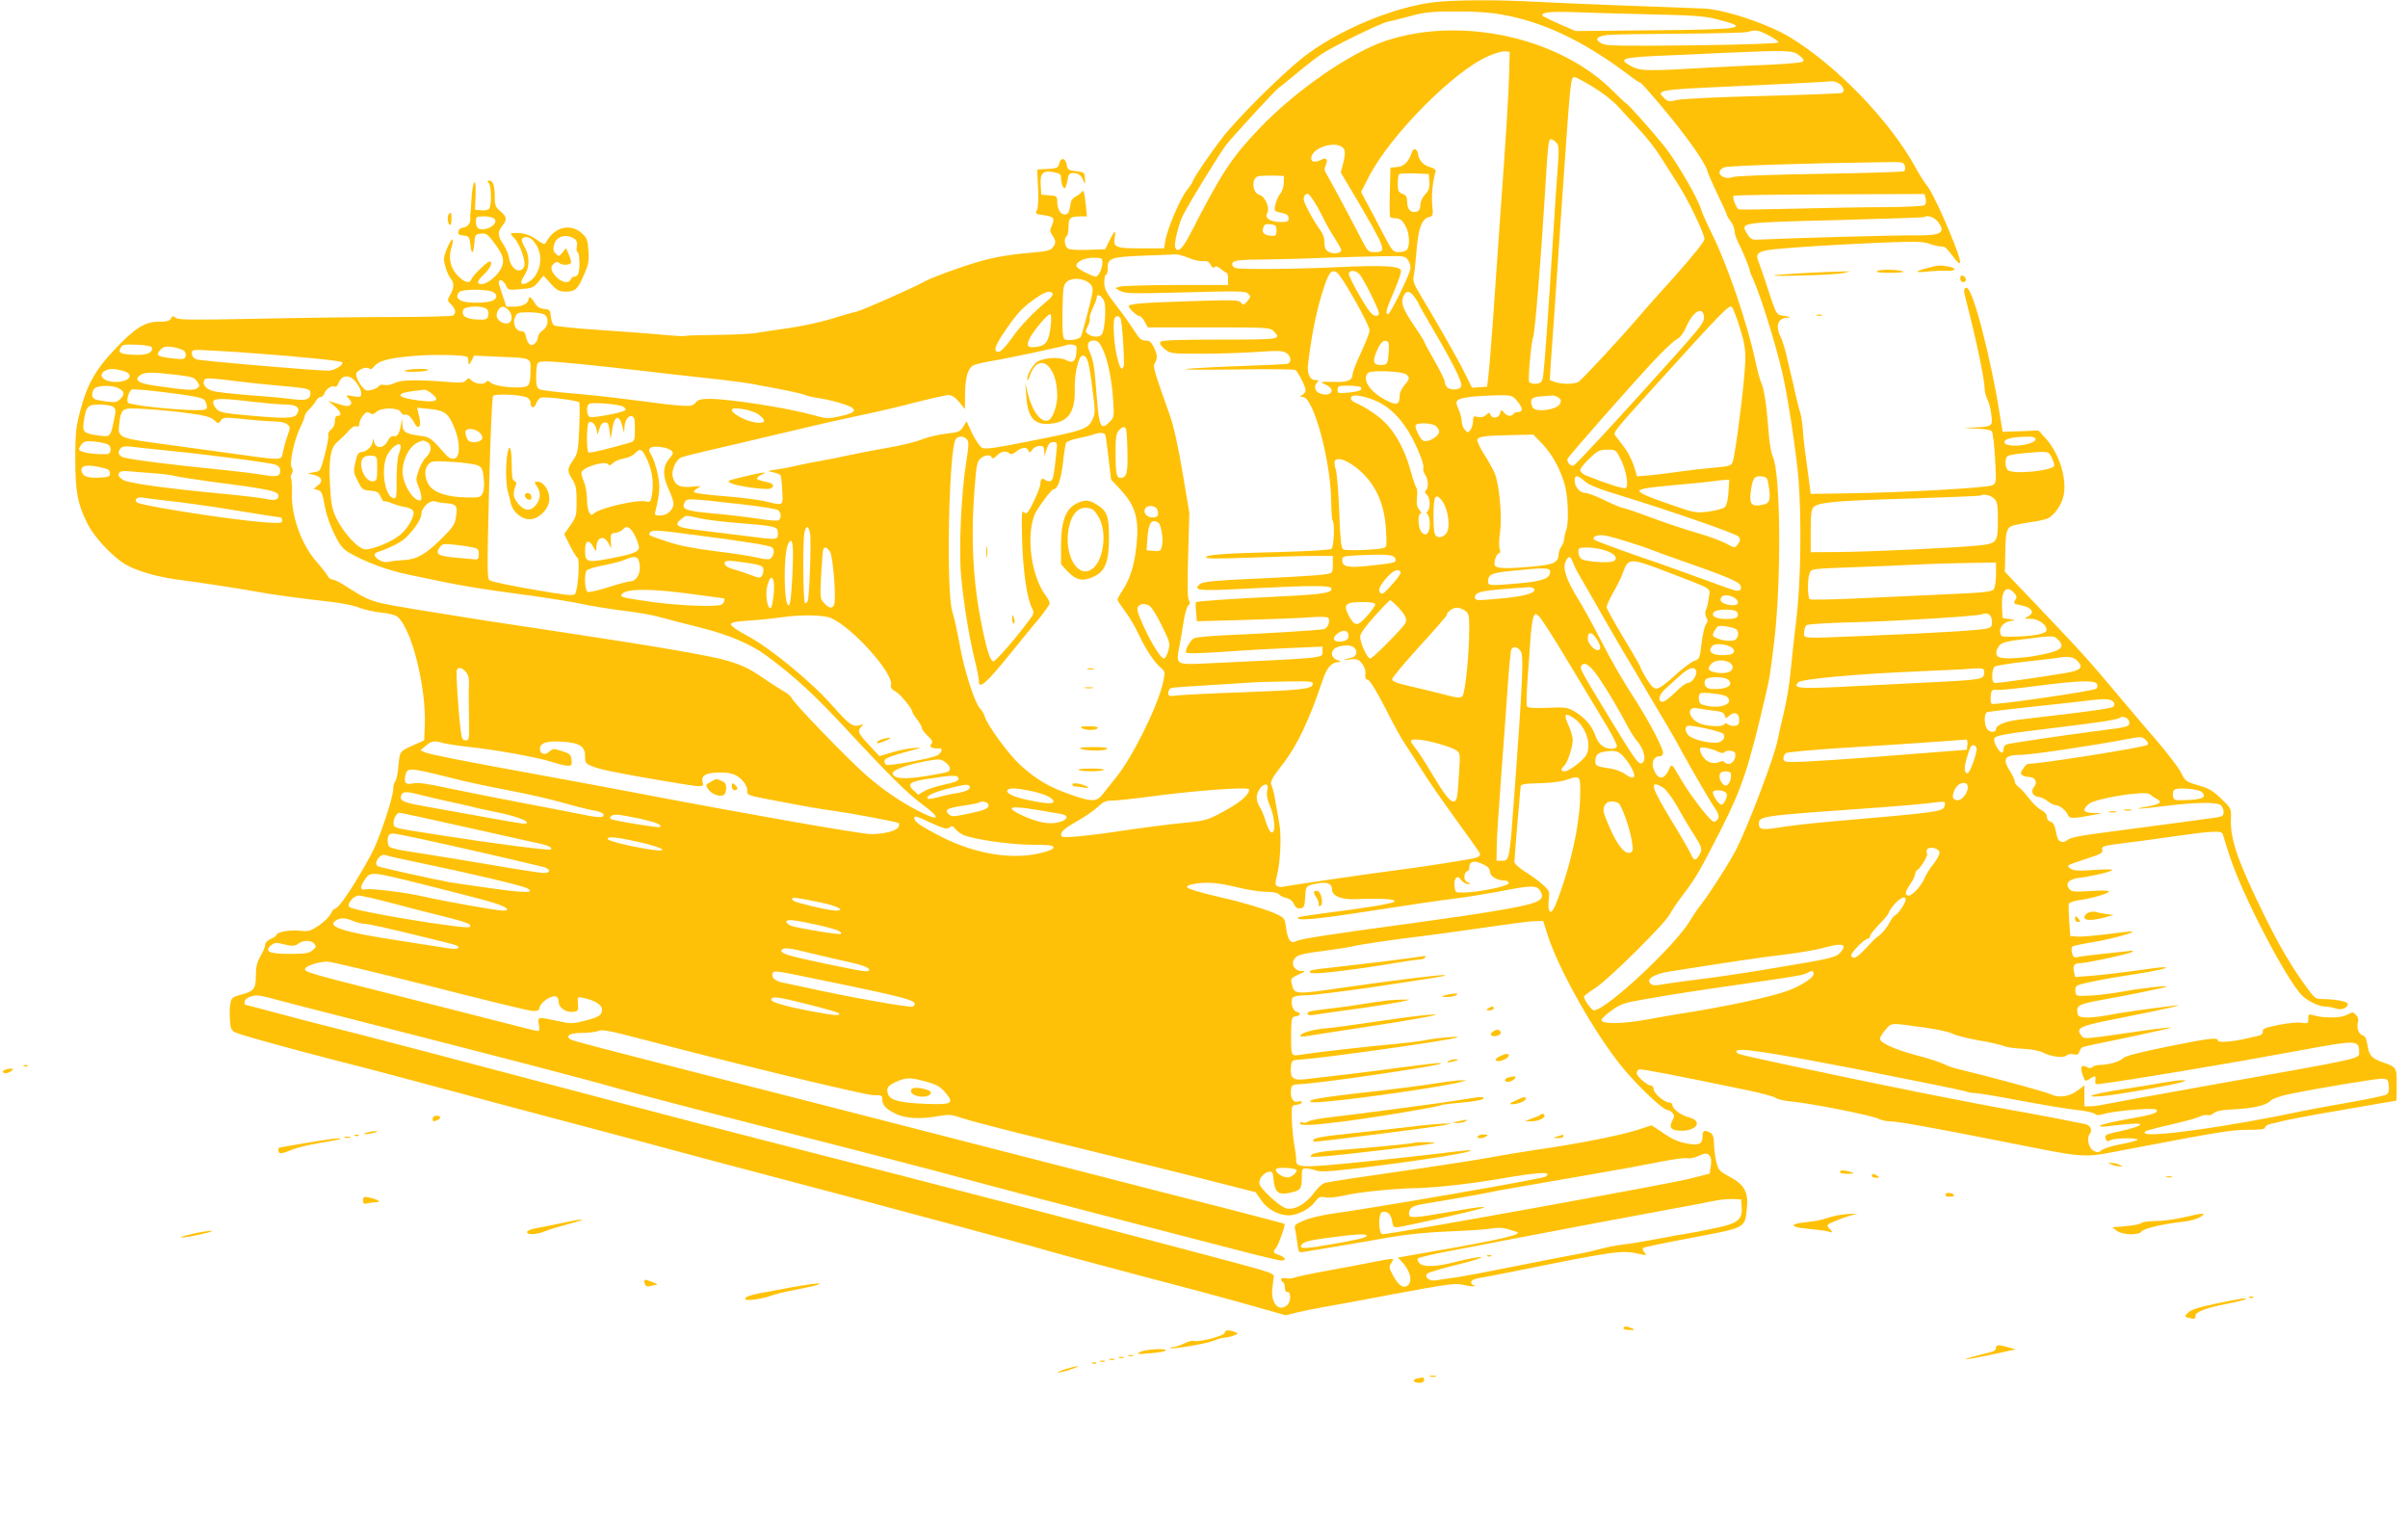 <?xml version="1.0" standalone="no"?>
<!DOCTYPE svg PUBLIC "-//W3C//DTD SVG 20010904//EN"
 "http://www.w3.org/TR/2001/REC-SVG-20010904/DTD/svg10.dtd">
<svg version="1.0" xmlns="http://www.w3.org/2000/svg"
 width="1280pt" height="809pt" viewBox="0 0 1280 809"
 preserveAspectRatio="xMidYMid meet">
<g transform="translate(0,809) scale(0.1,-0.1)"
fill="#ffc107" stroke="none">
<path d="M7630 8079 c-223 -25 -524 -152 -707 -297 -120 -96 -343 -318 -428
-427 -61 -79 -155 -217 -155 -230 0 -3 -13 -23 -29 -43 -40 -51 -109 -214
-118 -279 l-5 -33 -123 0 c-138 0 -149 5 -139 61 8 42 -4 32 -31 -24 l-20 -42
-94 -3 c-60 -2 -98 1 -107 9 -16 13 -19 55 -4 64 6 3 10 26 10 50 0 47 9 55
65 55 l33 0 -5 48 c-7 74 -13 98 -22 83 -5 -7 -19 -18 -32 -25 -13 -6 -25 -20
-27 -31 -8 -54 -13 -65 -32 -65 -23 0 -40 28 -40 69 0 28 -3 30 -42 33 l-43 3
-3 51 c-4 64 11 79 68 69 33 -6 40 -11 40 -30 0 -29 10 -55 20 -55 4 0 10 18
14 40 5 33 10 40 29 40 29 0 44 -11 56 -40 10 -23 10 -23 8 10 -2 34 -4 35
-47 40 -41 5 -45 8 -50 35 -6 37 -32 40 -40 5 -5 -22 -11 -25 -61 -28 l-56 -3
5 -98 c3 -61 0 -105 -6 -118 -11 -19 -8 -21 38 -27 53 -7 59 -16 39 -60 -9
-19 -8 -29 5 -47 20 -29 20 -40 2 -64 -11 -15 -32 -21 -93 -26 -174 -15 -252
-31 -398 -81 -82 -28 -168 -61 -190 -74 -57 -32 -327 -152 -361 -160 -16 -3
-78 -21 -139 -40 -60 -18 -164 -40 -230 -49 -66 -9 -138 -20 -160 -24 -22 -5
-116 -10 -210 -11 -93 -1 -172 -3 -176 -6 -4 -2 -53 1 -110 6 -57 6 -210 17
-339 26 -129 8 -240 20 -247 25 -6 6 -13 27 -15 47 -3 34 -6 37 -36 40 -25 3
-38 11 -50 33 -17 28 -32 38 -32 20 0 -23 -34 -41 -75 -41 l-43 0 -21 62 c-25
73 -25 78 -8 78 8 0 19 -12 26 -26 11 -26 14 -27 78 -21 61 5 69 8 94 38 l28
34 39 -43 c33 -36 45 -42 79 -42 51 0 64 12 97 89 24 53 28 74 24 128 -4 59
-8 69 -36 94 -60 53 -144 33 -187 -45 -10 -18 -13 -17 -55 12 -40 28 -76 37
-129 33 -9 -1 -5 -10 13 -27 29 -30 62 -123 53 -148 -18 -47 -71 -19 -81 42
-3 20 -17 54 -31 74 -30 44 -31 65 -5 98 27 34 25 47 -10 77 -25 21 -30 32
-30 71 0 63 -9 92 -28 92 -12 0 -13 -3 -4 -12 14 -14 16 -116 3 -136 -5 -8
-22 -12 -42 -10 l-34 3 3 80 c4 104 -16 79 -22 -27 -2 -40 -5 -75 -6 -78 -1
-3 -1 -13 0 -23 2 -24 -18 -47 -40 -47 -10 0 -20 -9 -23 -19 -4 -16 1 -20 27
-23 29 -3 31 -6 37 -53 6 -55 17 -44 21 20 3 37 5 40 35 43 28 3 36 -3 71 -50
48 -65 56 -92 36 -134 -19 -39 -74 -84 -103 -84 -30 0 -26 17 14 54 32 30 47
66 27 66 -12 0 -87 -73 -95 -92 -10 -27 -35 -22 -72 15 -40 40 -53 92 -36 149
7 22 10 42 7 45 -8 8 -46 -77 -46 -103 0 -28 20 -85 36 -105 19 -21 18 -51 -3
-86 -16 -28 -16 -30 5 -51 25 -25 28 -47 10 -59 -7 -4 -150 -8 -318 -8 -168 0
-493 -4 -722 -9 -345 -7 -420 -7 -434 5 -14 11 -17 11 -25 -4 -8 -13 -24 -17
-66 -17 -73 0 -124 -32 -235 -149 -100 -105 -146 -187 -182 -326 -23 -88 -26
-119 -26 -257 1 -175 12 -233 63 -338 35 -71 125 -169 197 -216 56 -35 168
-69 280 -84 138 -18 350 -51 425 -65 70 -14 229 -35 403 -55 51 -6 115 -19
142 -30 27 -11 80 -22 117 -26 40 -4 76 -13 87 -23 75 -65 152 -375 144 -576
l-3 -80 -40 -18 c-93 -41 -89 -36 -97 -116 -3 -40 -11 -78 -17 -84 -6 -6 -11
-25 -11 -42 0 -44 -75 -268 -113 -339 -93 -171 -176 -296 -197 -296 -5 0 -15
-12 -22 -27 -7 -16 -36 -43 -63 -62 -45 -30 -55 -33 -102 -28 -53 6 -123 -7
-123 -22 0 -5 -14 -14 -30 -21 -17 -7 -30 -20 -30 -30 0 -10 -11 -38 -25 -61
-19 -34 -25 -58 -25 -106 0 -71 -10 -82 -87 -102 -36 -10 -43 -16 -48 -44 -4
-17 -5 -57 -3 -87 3 -47 7 -56 28 -67 32 -15 260 -78 550 -153 124 -31 385
-100 580 -153 195 -53 510 -137 700 -187 190 -50 417 -111 505 -135 88 -24
273 -73 410 -109 138 -36 360 -95 495 -131 135 -36 405 -109 600 -161 195 -53
375 -102 400 -109 78 -24 368 -102 555 -151 257 -67 436 -115 624 -168 l165
-47 60 15 c34 8 90 20 126 26 36 6 211 38 390 72 301 56 329 59 373 48 27 -7
51 -9 54 -6 4 3 1 6 -5 6 -7 0 -12 7 -12 15 0 9 14 17 38 21 20 3 100 19 177
34 571 115 583 117 690 93 27 -6 29 -5 16 11 -8 9 -11 19 -7 23 3 4 120 28
258 54 287 54 282 51 293 148 11 95 -10 134 -97 180 -49 26 -54 33 -65 77 -6
27 -12 70 -12 96 -1 36 -6 50 -20 58 -31 16 -41 12 -41 -19 0 -40 -17 -50 -70
-41 -59 10 -84 20 -148 64 l-53 35 -73 -24 c-85 -28 -313 -74 -531 -105 -82
-12 -195 -31 -249 -41 -55 -11 -226 -37 -380 -60 -296 -42 -453 -66 -498 -75
-18 -3 -40 -23 -63 -54 -46 -63 -113 -98 -154 -80 -38 15 -128 99 -136 126 -7
25 21 61 50 66 16 2 21 -3 23 -27 7 -84 24 -99 92 -84 54 12 60 20 60 82 0 42
2 47 22 47 12 0 35 -5 52 -11 25 -9 77 -6 251 15 324 40 583 81 573 92 -2 2
-74 -5 -159 -16 -85 -10 -244 -28 -354 -39 -390 -40 -415 -40 -415 2 1 12 -4
49 -10 82 -6 33 -12 94 -13 135 -2 75 -2 75 26 78 15 2 27 8 27 13 0 6 -8 8
-19 4 -25 -8 -43 17 -39 57 3 32 4 33 53 36 119 6 733 97 745 109 6 7 -54 0
-260 -27 -141 -19 -316 -40 -460 -56 -67 -8 -83 6 -78 63 3 37 4 38 48 41 127
8 829 107 839 119 7 7 -119 -4 -179 -17 -25 -5 -99 -14 -165 -20 -118 -10
-403 -42 -490 -56 -41 -6 -44 -4 -49 17 -3 13 -4 60 -3 104 2 75 3 80 25 83
27 4 29 18 3 25 -21 5 -34 56 -19 75 6 7 34 12 69 12 33 0 179 18 327 39 387
58 429 65 411 68 -16 4 -283 -29 -544 -67 -257 -37 -255 -37 -269 23 -6 25 -3
29 36 47 39 17 41 19 15 19 -40 1 -59 44 -31 71 15 16 48 23 144 35 69 9 141
20 160 25 46 11 214 36 375 55 72 9 225 30 340 47 116 17 230 32 254 32 l44 1
22 -70 c58 -186 258 -539 404 -714 86 -103 212 -221 235 -221 8 0 19 -7 26
-15 11 -13 11 -20 0 -40 -21 -39 -7 -55 49 -55 81 0 112 51 42 70 -45 12 -91
45 -91 66 0 8 -7 14 -17 14 -25 0 -83 49 -83 71 0 10 -6 19 -14 19 -20 0 -76
49 -76 66 0 8 6 17 13 20 11 4 193 -31 582 -112 72 -15 137 -33 145 -40 9 -7
47 -16 85 -19 99 -9 424 -73 459 -91 16 -8 45 -14 64 -14 40 0 253 -39 642
-116 389 -78 385 -78 565 -43 561 107 602 113 693 114 66 0 92 3 92 12 0 7 12
15 28 19 15 3 45 10 67 16 22 5 103 21 180 35 192 33 419 73 423 73 1 0 2 38
2 84 0 93 0 94 -75 120 -61 22 -72 36 -81 94 -5 32 -12 46 -25 49 -22 6 -34
42 -25 71 4 12 0 26 -9 36 -20 19 -15 19 -54 0 -33 -16 -126 -16 -178 1 -20 6
-23 4 -23 -20 0 -25 -2 -26 -37 -21 -21 3 -76 -2 -123 -12 -70 -14 -84 -20
-82 -34 2 -12 -6 -19 -25 -24 -15 -3 -44 -10 -63 -14 -70 -17 -150 -23 -150
-11 0 19 -47 13 -274 -33 -138 -28 -222 -50 -229 -59 -14 -18 -78 -37 -122
-37 -17 0 -36 -5 -42 -11 -8 -8 -17 -8 -31 0 -29 15 -36 -1 -21 -44 12 -33 14
-34 36 -20 30 20 35 19 31 -7 -2 -18 1 -22 17 -20 155 19 676 106 1061 177
312 58 324 58 324 -5 0 -39 45 -29 -804 -180 -280 -50 -527 -95 -550 -100 -22
-5 -56 -10 -73 -10 l-33 0 0 56 0 55 -35 -26 c-43 -34 -102 -42 -142 -22 -24
13 -320 93 -507 138 -21 5 -52 17 -69 26 -17 8 -80 29 -140 44 -109 29 -187
63 -194 86 -2 6 11 28 28 48 37 41 18 40 219 12 58 -8 120 -22 139 -31 18 -10
82 -26 141 -36 60 -10 118 -24 129 -29 11 -6 55 -13 98 -15 46 -2 91 -10 110
-19 45 -24 110 -32 128 -17 8 7 25 10 39 6 18 -4 25 -1 29 14 3 11 11 22 19
25 7 3 121 27 253 54 132 28 229 50 215 50 -13 1 -123 -13 -244 -31 -213 -31
-219 -31 -232 -13 -32 43 -14 51 211 95 116 23 235 48 265 55 53 14 53 14 10
9 -163 -20 -276 -36 -346 -50 -44 -8 -98 -14 -120 -12 -34 3 -39 6 -42 30 -4
34 12 42 128 63 110 19 332 64 345 70 20 10 -133 -7 -235 -26 -58 -10 -136
-20 -175 -21 -69 -3 -70 -3 -73 23 -2 18 3 29 15 33 31 12 154 36 288 56 136
21 209 38 168 39 -12 1 -82 -8 -155 -19 -73 -10 -174 -22 -225 -26 l-92 -7 -6
26 c-8 32 0 47 27 47 36 0 273 51 283 61 6 6 -1 8 -20 4 -17 -2 -79 -9 -140
-15 -60 -6 -120 -14 -132 -17 -18 -4 -23 0 -29 22 -4 14 -3 30 2 34 5 4 58 15
118 25 99 17 231 54 196 55 -8 1 -69 -6 -136 -15 -67 -8 -137 -14 -155 -12
l-34 3 -6 80 c-3 44 -4 85 -2 91 3 7 25 15 51 19 70 9 162 36 162 47 0 5 -40
6 -98 2 -82 -5 -99 -4 -111 9 -26 32 -5 55 57 62 64 8 162 31 171 41 3 4 -41
4 -99 0 -84 -6 -109 -4 -125 8 -23 17 -25 15 102 57 59 19 72 27 68 40 -7 21
3 24 125 39 52 6 172 22 265 36 192 27 244 30 250 12 2 -7 17 -58 35 -112 60
-193 293 -646 383 -743 28 -31 92 -63 127 -63 16 0 41 -5 55 -10 30 -11 65 2
65 24 0 13 -66 26 -140 26 -32 0 -40 7 -88 75 -75 104 -137 210 -211 360 -147
299 -188 416 -182 529 2 47 0 51 -51 100 -42 41 -67 56 -113 69 -76 22 -78 23
-104 75 -12 23 -67 95 -122 160 -56 64 -131 153 -167 196 -225 267 -217 257
-475 529 l-170 178 2 87 c2 136 7 150 50 161 20 5 59 12 86 16 28 3 64 11 81
16 39 12 84 74 94 128 17 92 -25 222 -96 301 l-38 42 -95 -4 -96 -3 -13 80
c-50 319 -146 685 -178 685 -16 0 -17 -10 -5 -59 56 -216 101 -430 101 -482 0
-13 7 -36 14 -51 8 -15 18 -52 21 -82 8 -63 8 -63 -100 -69 -56 -3 -55 -3 16
-5 47 -1 80 -7 87 -14 5 -7 13 -72 17 -145 7 -127 6 -132 -14 -142 -25 -14
-476 -39 -761 -43 l-205 -3 -7 55 c-4 30 -12 91 -18 135 -7 44 -14 109 -16
145 -3 36 -9 79 -14 95 -6 17 -17 62 -26 100 -8 39 -19 86 -24 105 -5 19 -16
66 -24 103 -9 37 -23 81 -31 97 -29 56 -15 99 35 101 19 1 21 2 5 6 -11 2 -30
6 -42 8 -19 4 -28 24 -57 113 -19 59 -42 128 -52 154 -30 78 -33 77 266 98 85
6 253 15 374 20 181 7 226 7 260 -5 22 -8 51 -15 63 -15 23 0 25 -2 73 -64 54
-70 32 8 -60 219 -34 77 -72 151 -84 165 -13 14 -39 55 -59 91 -134 250 -421
548 -672 701 -122 73 -353 150 -465 153 -265 9 -720 27 -875 35 -217 12 -436
11 -545 -1z m345 -65 c224 -38 438 -139 674 -316 35 -27 66 -48 71 -48 4 0 61
-64 126 -142 126 -151 221 -287 230 -328 4 -14 28 -70 55 -125 27 -56 49 -104
49 -109 0 -4 9 -19 20 -33 11 -14 20 -37 20 -50 0 -13 8 -38 17 -56 22 -42 63
-139 63 -151 0 -5 8 -28 19 -50 40 -89 119 -341 156 -501 28 -121 74 -425 85
-559 17 -215 12 -548 -10 -736 -11 -91 -25 -217 -31 -280 -5 -63 -21 -162 -35
-220 -14 -58 -30 -127 -35 -154 -15 -82 -151 -443 -217 -575 -30 -62 -143
-239 -190 -299 -18 -22 -42 -58 -55 -80 -74 -131 -449 -482 -515 -482 -12 0
-52 56 -52 73 0 4 26 24 58 44 71 45 374 345 399 395 10 20 44 69 75 110 62
81 90 130 198 343 110 217 147 328 240 730 17 76 20 93 41 266 39 325 34 901
-8 983 -8 16 -19 79 -23 145 -10 132 -24 221 -39 249 -5 10 -19 61 -30 113
-42 197 -145 500 -225 664 -30 61 -57 121 -61 135 -19 66 -129 255 -199 344
-61 76 -181 211 -201 226 -11 8 -40 35 -65 60 -280 288 -807 407 -1211 274
-189 -62 -481 -264 -674 -466 -150 -158 -199 -232 -369 -563 -40 -78 -67 -102
-79 -70 -8 18 19 127 41 170 36 72 198 334 230 375 42 53 262 292 278 302 6 4
48 38 93 75 45 38 103 83 129 101 57 40 315 167 357 176 17 3 71 17 120 30 76
21 113 25 240 25 93 1 184 -5 240 -15z m785 0 c237 -5 298 -9 365 -26 188 -47
142 -55 -340 -59 l-410 -4 -83 36 c-46 20 -86 40 -90 43 -18 19 33 26 148 22
69 -3 253 -8 410 -12z m640 -111 c29 -16 54 -32 54 -38 1 -6 -160 -12 -454
-16 -369 -4 -460 -3 -482 8 -44 21 -35 39 25 47 28 3 203 6 387 7 184 1 346 5
360 9 41 13 54 11 110 -17z m-1378 -203 c-3 -113 -12 -270 -52 -825 -11 -154
-27 -379 -35 -500 -9 -121 -19 -247 -23 -280 l-7 -60 -40 -3 -40 -3 -39 78
c-38 77 -147 268 -234 412 -37 61 -43 78 -37 105 4 17 10 78 15 136 9 116 28
166 65 176 23 6 24 9 18 67 -4 53 2 119 18 176 3 9 -8 17 -27 22 -37 10 -61
35 -66 68 -4 30 -23 38 -32 14 -17 -52 -43 -78 -79 -81 l-36 -3 -3 -125 c-2
-68 -1 -129 0 -134 2 -6 13 -10 25 -10 30 0 41 -9 61 -47 19 -37 21 -104 4
-121 -7 -7 -26 -12 -43 -12 -30 0 -35 6 -83 98 -27 53 -65 125 -84 159 l-33
63 42 82 c114 220 451 561 635 640 35 15 74 27 88 25 l25 -2 -3 -115z m1543
95 c23 -19 27 -27 17 -33 -7 -5 -86 -12 -175 -16 -89 -3 -241 -11 -337 -16
-305 -18 -350 -18 -395 6 -76 40 -57 48 135 57 96 4 256 11 355 16 339 15 366
14 400 -14z m-1097 -167 c49 -30 106 -74 132 -103 25 -27 77 -84 115 -125 39
-41 91 -108 115 -148 25 -40 65 -103 89 -140 53 -81 141 -263 141 -293 0 -13
-58 -85 -157 -197 -87 -96 -174 -194 -193 -217 -87 -103 -303 -336 -320 -345
-24 -13 -91 -13 -126 0 l-26 10 6 98 c4 53 11 160 17 237 5 77 23 334 39 570
50 721 48 705 71 705 6 0 49 -23 97 -52z m1310 16 c23 -16 29 -39 13 -48 -5
-3 -193 -10 -417 -16 -225 -5 -431 -15 -457 -21 -42 -10 -51 -9 -67 6 -51 46
-41 48 340 65 228 10 519 25 550 28 9 1 26 -5 38 -14z m-1505 -312 c14 -15 15
-33 6 -152 -6 -74 -14 -193 -18 -265 -34 -541 -54 -823 -62 -842 -6 -17 -17
-23 -38 -23 -16 0 -31 5 -33 11 -6 19 11 213 22 239 9 24 39 381 61 740 17
284 20 310 33 310 7 0 20 -8 29 -18z m-1129 -34 c7 -11 6 -33 -3 -71 l-14 -54
56 -94 c190 -322 192 -329 122 -329 -31 0 -36 5 -68 68 -47 92 -170 322 -187
349 -11 17 -11 27 -2 47 13 30 1 42 -27 26 -30 -15 -51 -12 -51 8 0 60 142
100 174 50z m2981 -89 c4 -13 2 -24 -4 -29 -7 -4 -207 -10 -445 -14 -260 -4
-446 -11 -464 -17 -58 -20 -102 30 -45 52 22 8 415 21 845 27 101 2 107 1 113
-19z m-2527 -85 c2 -32 -2 -46 -23 -68 -15 -16 -25 -39 -25 -56 0 -20 -6 -31
-20 -35 -30 -9 -50 12 -50 51 0 28 -5 36 -25 44 -21 8 -25 16 -25 53 0 24 3
47 7 51 4 4 41 5 83 4 l75 -3 3 -41z m-774 -7 c-1 -20 -9 -46 -19 -57 -9 -10
-20 -35 -25 -55 -9 -38 -9 -38 43 -49 18 -4 27 -13 27 -26 0 -17 -7 -20 -43
-20 -54 0 -87 21 -71 47 16 25 -11 90 -41 97 -39 10 -45 89 -7 99 9 3 44 4 77
4 l60 -2 -1 -38z m162 -99 c15 -23 36 -62 48 -87 12 -26 38 -72 59 -104 20
-31 37 -61 37 -66 0 -14 -31 -22 -54 -15 -28 9 -36 22 -36 60 0 17 -8 42 -18
55 -35 46 -92 151 -92 168 0 19 8 31 22 31 4 0 20 -19 34 -42z m3250 16 c4
-17 2 -29 -7 -35 -8 -5 -99 -9 -204 -10 -104 0 -320 -4 -480 -8 -159 -4 -295
-6 -302 -4 -13 5 -35 61 -29 72 3 4 232 7 510 8 l506 2 6 -25z m-7607 -108
c14 -17 -8 -43 -45 -52 -37 -9 -54 2 -54 36 0 29 2 30 44 30 25 0 48 -6 55
-14z m7670 -12 c48 -61 21 -77 -121 -75 -87 1 -624 -13 -842 -23 -23 -1 -34 6
-49 32 -36 60 -43 59 473 72 256 7 467 14 469 16 13 13 52 0 70 -22z m-3514
-49 c0 -27 -3 -30 -29 -28 -37 3 -50 16 -41 43 5 17 13 21 38 18 28 -3 32 -7
32 -33z m-3727 -48 c9 -7 12 -22 8 -39 -3 -15 -1 -28 4 -28 11 0 14 -89 4
-114 -3 -9 -13 -16 -20 -16 -8 0 -17 -7 -20 -15 -10 -24 -48 -17 -77 13 -30
32 -34 54 -12 72 11 9 18 10 29 1 13 -11 50 -11 61 1 3 3 -2 22 -10 42 l-16
37 -19 -23 c-18 -22 -20 -22 -36 -6 -14 14 -15 23 -8 50 13 45 71 58 112 25z
m-225 -5 c47 -52 52 -127 12 -188 -17 -26 -61 -52 -71 -41 -7 6 -4 14 21 57
21 36 18 97 -6 136 -11 19 -18 38 -14 44 10 16 40 12 58 -8z m3483 -92 c26
-12 61 -19 78 -18 23 2 33 -2 41 -19 8 -15 15 -19 21 -13 7 7 18 4 34 -10 13
-11 26 -20 31 -20 4 0 7 -15 7 -32 l0 -33 -272 0 c-149 0 -284 -4 -300 -8
l-29 -8 29 -16 c25 -13 65 -14 304 -8 341 9 360 9 377 -8 12 -12 11 -17 -7
-38 -18 -22 -21 -22 -33 -8 -11 15 -38 16 -277 8 -255 -8 -320 -14 -320 -27 0
-11 44 -52 56 -52 8 0 20 -13 29 -30 l16 -30 324 0 c312 0 326 -1 345 -20 44
-44 38 -45 -285 -45 -209 0 -307 -3 -315 -11 -8 -8 -3 -18 20 -38 31 -26 32
-26 203 -26 95 0 228 5 297 10 104 7 129 6 148 -6 26 -17 29 -51 5 -58 -10 -2
-115 -7 -233 -11 -118 -4 -251 -11 -295 -15 -49 -5 45 -6 240 -4 176 3 325 2
331 -3 15 -11 54 -88 54 -107 0 -8 -8 -20 -17 -25 -16 -9 -16 -10 3 -11 55 0
146 -332 150 -548 1 -56 4 -106 8 -109 12 -12 6 -140 -6 -150 -8 -6 -127 -13
-273 -17 -298 -7 -395 -14 -395 -29 0 -7 76 -7 233 -1 127 5 279 9 337 9 l105
0 0 -45 c0 -41 -2 -45 -30 -51 -16 -4 -136 -13 -265 -19 -349 -16 -399 -20
-416 -38 -32 -31 1 -34 267 -20 336 17 431 17 436 1 8 -24 -46 -32 -269 -43
-270 -13 -447 -25 -451 -31 -2 -2 -2 -26 1 -53 l4 -48 258 7 c141 4 296 10
344 14 47 4 90 3 95 -2 15 -15 0 -57 -23 -61 -28 -6 -322 -24 -516 -32 -85 -4
-163 -11 -172 -16 -21 -10 -52 -67 -43 -76 7 -7 55 -6 250 7 77 6 215 13 308
17 l167 7 0 -26 c0 -36 25 -33 -616 -63 -164 -8 -164 -8 -145 89 6 28 15 87
22 129 6 43 18 83 25 89 10 8 11 16 3 30 -7 13 -8 96 -3 242 l6 222 -36 213
c-22 134 -47 246 -66 300 -88 248 -93 265 -81 283 15 25 14 42 -6 84 -13 27
-23 35 -44 35 -22 0 -33 10 -60 53 -18 28 -61 89 -96 134 -54 69 -63 88 -63
122 0 23 4 41 9 41 5 0 9 14 9 31 -2 57 16 63 185 70 84 3 162 6 174 7 12 1
43 -7 69 -18z m1170 -15 c10 -15 14 -34 10 -49 -10 -41 -107 -236 -117 -236
-17 0 -10 27 32 123 23 53 39 102 36 110 -9 24 -97 28 -337 17 -252 -11 -520
-13 -544 -4 -9 3 -16 12 -16 19 0 21 25 25 183 26 84 1 226 5 317 9 91 3 222
7 292 8 126 2 128 2 144 -23z m-1626 -10 c0 -31 -20 -75 -35 -75 -17 0 -93 38
-101 52 -13 21 35 48 87 48 45 0 49 -2 49 -25z m1246 -53 c26 -16 174 -278
174 -308 0 -12 -20 -64 -45 -117 -25 -53 -45 -105 -45 -116 0 -31 -25 -43 -92
-41 -85 2 -88 1 -50 -15 57 -25 27 -68 -32 -46 -28 11 -34 39 -14 59 9 9 7 12
-10 12 -29 0 -45 34 -39 84 18 147 41 266 71 365 36 120 51 143 82 123z m119
-8 c21 -21 105 -189 105 -209 0 -11 -7 -15 -21 -13 -16 2 -39 32 -80 103 -32
55 -58 108 -59 118 0 22 33 23 55 1z m-1433 -50 c14 -13 18 -27 15 -49 -6 -38
-55 -223 -62 -235 -10 -16 -75 -24 -88 -11 -8 8 -11 54 -9 149 2 128 4 138 25
156 27 22 88 17 119 -10z m-3177 -44 c33 -12 30 -41 -5 -51 -38 -11 -126 -10
-154 1 -28 10 -33 29 -14 48 15 15 136 16 173 2z m2980 -10 c4 -6 -6 -20 -21
-33 -82 -68 -142 -130 -192 -199 -34 -49 -62 -78 -74 -78 -31 0 -20 33 41 121
65 93 87 115 158 165 49 34 77 42 88 24z m1924 -19 c12 -16 21 -31 21 -34 0
-3 37 -67 81 -143 107 -183 154 -278 146 -298 -7 -19 -57 -22 -75 -4 -7 7 -12
19 -12 29 0 9 -25 59 -55 112 -30 52 -55 98 -55 102 0 3 -23 40 -51 81 -62 92
-73 122 -60 157 14 35 35 34 60 -2z m-1647 -31 c8 -42 -1 -150 -15 -167 -12
-17 -48 -16 -71 0 -17 12 -17 16 -4 43 9 16 13 35 11 42 -3 6 5 32 16 55 12
24 21 49 21 56 0 28 35 4 42 -29z m3371 -115 c38 -121 40 -143 28 -282 -15
-165 -50 -422 -61 -449 -7 -19 -20 -23 -92 -29 -46 -4 -126 -13 -178 -20 -52
-8 -127 -17 -166 -21 l-72 -6 -16 53 c-9 30 -33 76 -53 103 -21 27 -42 54 -47
61 -12 16 -7 23 213 266 364 402 393 431 407 417 7 -7 23 -49 37 -93z m-6653
80 c6 -8 9 -23 5 -35 -6 -18 -13 -21 -62 -18 -59 3 -82 20 -70 52 8 21 109 23
127 1z m112 -2 c22 -20 24 -61 2 -70 -26 -10 -64 14 -64 40 0 24 17 47 34 47
5 0 18 -7 28 -17z m6356 -38 c2 -26 -17 -52 -154 -205 -279 -312 -525 -578
-539 -584 -17 -6 -39 19 -32 36 6 15 314 365 454 516 52 56 108 109 125 118
19 10 36 32 49 62 38 88 91 119 97 57z m-6167 15 c29 -16 25 -65 -6 -86 -14
-9 -25 -24 -25 -34 0 -10 -7 -26 -16 -35 -20 -20 -39 -6 -48 35 -4 22 -11 30
-26 30 -29 0 -47 42 -32 75 11 23 17 25 72 25 34 0 70 -5 81 -10z m2694 -62
c-9 -81 -24 -104 -72 -111 -51 -9 -61 4 -38 48 24 44 93 125 107 125 6 0 8
-22 3 -62z m371 40 c9 -14 23 -238 17 -255 -11 -27 -21 -10 -37 58 -16 72 -22
190 -9 202 10 10 21 8 29 -5z m-96 -160 c28 -58 50 -163 57 -275 6 -89 5 -92
-21 -118 -44 -44 -54 -23 -66 135 -12 161 -18 195 -37 237 -19 41 -11 63 21
63 20 0 30 -9 46 -42z m1522 -13 c-4 -69 -7 -75 -42 -75 -39 0 -45 18 -25 66
20 49 35 66 54 62 13 -3 15 -14 13 -53z m-6575 19 c9 -28 -27 -43 -91 -40 -77
4 -90 10 -75 37 9 18 19 19 86 17 46 -2 78 -8 80 -14z m4915 -23 c-4 -53 -18
-64 -55 -45 -38 20 -132 12 -160 -14 -24 -22 -47 -66 -47 -89 1 -10 7 0 15 22
46 129 145 55 145 -109 0 -53 -25 -122 -47 -130 -39 -15 -86 47 -110 144 l-13
55 5 -67 c7 -113 39 -154 116 -151 104 5 145 58 142 183 -2 84 20 180 42 180
24 0 34 -33 51 -171 17 -127 17 -136 0 -171 -24 -49 -48 -57 -333 -113 -187
-37 -236 -44 -253 -35 -12 7 -35 41 -52 76 l-30 65 -18 -29 c-17 -27 -25 -30
-90 -37 -40 -4 -98 -18 -131 -31 -32 -13 -113 -33 -181 -44 -68 -12 -161 -30
-208 -40 -47 -11 -114 -24 -150 -30 -36 -6 -92 -17 -125 -25 -33 -8 -82 -17
-110 -21 -49 -7 -49 -7 -17 -14 18 -4 36 -11 40 -15 4 -3 8 -40 10 -81 5 -85
9 -82 -88 -59 -36 9 -136 21 -223 28 -88 7 -158 16 -159 22 0 6 10 15 23 22
20 10 15 11 -34 6 -63 -6 -90 7 -101 53 -9 33 18 92 46 103 13 5 84 23 158 40
74 17 241 56 370 87 287 68 276 65 435 99 72 15 198 44 280 66 83 21 162 39
177 39 18 0 35 -11 57 -37 l30 -38 1 74 c0 94 15 146 46 160 13 6 53 15 88 21
84 13 400 81 406 86 2 3 16 4 30 2 22 -3 25 -7 22 -37z m-4743 4 c7 -7 11 -21
7 -30 -5 -15 -15 -16 -69 -10 -84 10 -93 17 -60 50 13 13 26 15 62 10 25 -4
52 -13 60 -20z m401 -15 c221 -16 432 -38 438 -45 13 -12 -40 -45 -72 -45 -75
0 -680 52 -702 60 -15 6 -24 17 -24 31 0 22 1 22 118 15 64 -3 173 -10 242
-16z m1103 -17 c4 -2 7 -14 7 -26 1 -20 2 -20 16 5 l14 28 128 -6 c184 -8 172
-2 172 -78 0 -45 -5 -67 -15 -76 -22 -19 -170 -7 -195 15 -12 11 -20 13 -25 6
-10 -17 -56 -13 -77 6 -16 15 -20 15 -31 1 -10 -13 -28 -14 -112 -7 -152 12
-234 10 -268 -7 -16 -9 -40 -13 -52 -10 -13 3 -27 1 -30 -5 -10 -15 -52 -29
-70 -23 -21 9 -58 72 -51 89 8 21 56 39 69 26 7 -7 16 -2 28 14 23 28 80 43
219 54 97 8 255 5 273 -6z m602 -38 c88 -9 237 -25 330 -36 94 -11 249 -29
345 -39 96 -10 202 -24 235 -30 33 -6 107 -20 164 -31 57 -11 111 -24 120 -28
9 -5 39 -12 66 -16 28 -3 80 -15 117 -26 104 -30 103 -51 -3 -73 -57 -12 -71
-11 -129 6 -139 39 -448 88 -560 88 -44 0 -59 -4 -73 -21 -21 -24 -35 -24
-342 16 -99 13 -245 29 -325 35 -80 7 -153 16 -162 21 -14 8 -18 22 -18 64 0
29 3 60 6 69 8 20 29 20 229 1z m-2432 -36 c64 -17 38 -59 -38 -59 -64 0 -99
35 -57 59 22 13 48 13 95 0z m6822 -19 c20 -17 19 -24 -10 -58 -14 -17 -25
-40 -25 -53 0 -52 -15 -56 -75 -25 -84 44 -127 110 -93 144 16 16 183 9 203
-8z m-6539 -2 c84 -10 98 -14 112 -36 15 -22 15 -25 -1 -36 -17 -13 -57 -10
-230 15 -83 12 -106 30 -72 55 23 17 68 17 191 2z m958 -41 c15 -19 26 -44 26
-57 0 -21 -3 -22 -42 -16 -42 7 -42 7 -23 -14 14 -16 16 -23 7 -32 -9 -9 -24
-8 -64 5 l-53 16 33 -27 c34 -29 42 -52 17 -52 -10 0 -15 -10 -15 -29 0 -19
-8 -35 -20 -44 -11 -8 -18 -21 -15 -29 3 -7 -5 -54 -18 -103 -24 -89 -24 -90
-58 -95 l-34 -6 33 -8 c43 -10 52 -33 22 -56 l-23 -18 21 -6 c23 -8 24 -10 42
-104 7 -34 29 -95 49 -134 29 -59 44 -77 81 -98 89 -50 197 -90 310 -114 287
-61 346 -71 645 -111 110 -15 237 -36 282 -46 46 -10 140 -25 210 -34 70 -8
158 -23 197 -34 39 -11 136 -36 216 -56 155 -39 271 -88 357 -152 146 -108
254 -208 413 -379 238 -257 335 -353 419 -414 97 -71 83 -88 -26 -31 -98 50
-192 115 -279 191 -103 91 -388 386 -396 410 -2 8 -21 24 -41 35 -19 11 -74
46 -120 78 -66 45 -106 63 -183 86 -92 27 -398 79 -884 152 -368 55 -451 68
-728 113 -294 49 -272 41 -434 143 -21 13 -44 23 -52 23 -9 0 -21 10 -27 23
-7 12 -32 44 -56 71 -80 90 -136 244 -131 366 1 38 -1 72 -5 76 -3 4 -2 15 4
26 7 13 7 23 0 32 -15 17 12 146 44 212 14 28 25 56 25 63 0 7 11 23 25 37 13
13 29 33 35 44 6 11 17 20 25 20 7 0 17 9 20 20 7 23 41 44 55 35 6 -3 14 5
19 18 18 47 61 48 95 4z m-604 3 c41 -5 129 -14 195 -20 154 -14 165 -16 165
-39 0 -35 -22 -42 -101 -32 -41 6 -144 15 -229 21 -85 7 -169 16 -187 21 -38
12 -57 33 -49 55 7 18 13 18 206 -6z m-661 -33 c33 -16 36 -32 11 -57 -18 -18
-28 -20 -68 -15 -74 10 -82 14 -82 40 0 13 8 29 18 34 24 14 92 13 121 -2z
m6606 4 c8 -15 -10 -22 -70 -28 -51 -5 -55 -4 -55 16 0 19 5 21 59 21 33 0 62
-4 66 -9z m-6147 -68 c6 -9 12 -25 12 -35 0 -15 -9 -18 -57 -18 -121 1 -355
27 -363 40 -9 14 5 61 21 70 5 3 91 -4 191 -17 141 -18 186 -27 196 -40z
m1206 36 c50 -39 25 -51 -79 -36 -106 14 -116 36 -22 48 29 3 57 7 63 8 6 0
23 -8 38 -20z m504 -20 c12 -5 22 -17 22 -28 0 -31 19 -35 30 -6 5 14 16 28
24 31 20 8 198 -14 205 -25 3 -5 3 -67 0 -138 -5 -118 -8 -132 -32 -168 -33
-48 -33 -58 -4 -104 18 -29 22 -50 22 -116 0 -74 -2 -83 -33 -127 l-33 -47 30
-60 c17 -33 35 -63 41 -66 14 -9 2 -175 -14 -193 -10 -10 -53 -5 -225 25 -117
20 -219 42 -228 48 -14 10 -14 60 -3 491 6 263 16 484 21 490 10 12 138 7 177
-7z m4530 -26 c79 -40 145 -116 198 -230 27 -57 43 -105 40 -117 -3 -12 2 -30
10 -40 16 -23 19 -67 4 -82 -8 -8 -6 -15 5 -24 17 -14 20 -71 4 -87 -8 -8 -8
-13 0 -17 6 -4 11 -27 11 -52 0 -51 -23 -71 -46 -39 -17 23 -19 95 -2 95 6 0
3 8 -7 20 -13 15 -16 30 -13 64 3 25 2 48 -3 53 -4 4 -19 47 -32 95 -35 127
-97 229 -172 285 -33 25 -79 54 -102 64 -42 18 -50 28 -36 43 12 12 85 -4 141
-31z m736 6 c31 -36 33 -59 7 -59 -11 0 -23 -4 -26 -10 -10 -16 -36 -12 -51 8
-13 16 -14 16 -20 -5 -7 -26 -41 -31 -51 -8 -5 14 -8 14 -24 -1 -12 -11 -27
-14 -44 -10 -22 6 -25 3 -25 -22 0 -15 -6 -36 -13 -46 -13 -17 -14 -17 -30 -1
-9 9 -17 29 -17 45 0 16 -8 45 -17 65 -13 28 -14 38 -4 48 14 14 91 23 208 26
79 1 82 0 107 -30z m220 18 c15 -11 16 -18 8 -34 -18 -33 -134 -47 -146 -17
-16 41 -7 53 42 57 26 2 54 4 63 5 8 1 23 -4 33 -11z m-6944 -22 c69 -8 148
-15 176 -15 60 0 82 -17 64 -49 -13 -25 -58 -27 -239 -11 -167 15 -179 18
-197 45 -32 50 -5 54 196 30z m1972 -26 c11 -6 16 -15 12 -19 -13 -13 -172
-43 -189 -36 -18 7 -20 62 -2 70 19 9 156 -2 179 -15z m-2710 -1 c15 -12 15
-20 3 -75 -18 -85 -18 -86 -79 -78 -81 11 -89 19 -81 72 12 84 21 93 85 93 31
0 63 -6 72 -12z m398 -34 c89 -12 120 -20 138 -37 22 -20 23 -20 36 -2 13 18
20 18 128 7 64 -7 135 -12 160 -12 24 0 53 -6 63 -14 19 -14 19 -16 3 -63 -10
-26 -20 -65 -24 -85 -8 -47 4 -47 -274 -8 -118 16 -296 41 -395 54 -203 28
-210 31 -201 104 11 85 13 86 140 78 61 -3 163 -13 226 -22z m1130 6 c6 -11
16 -17 24 -14 13 5 33 -13 51 -48 5 -12 15 -19 20 -17 11 4 11 27 -1 73 l-7
29 69 -7 c81 -8 100 -24 134 -112 28 -76 25 -148 -7 -152 -14 -2 -30 6 -42 20
-80 91 -85 95 -140 102 -74 10 -91 20 -92 59 l-1 32 -7 -35 c-9 -47 -19 -62
-39 -58 -11 2 -23 -8 -32 -27 -20 -39 -61 -42 -71 -5 -6 22 -7 22 -8 4 -1 -26
-32 -55 -60 -57 -16 -1 -23 -12 -32 -54 -11 -48 -10 -56 13 -100 22 -45 27
-48 67 -51 36 -3 44 -8 55 -33 7 -16 15 -27 18 -24 3 3 21 -1 39 -9 19 -8 51
-18 72 -21 21 -3 41 -13 44 -22 10 -26 -34 -101 -78 -132 -47 -35 -138 -71
-176 -71 -37 0 -117 87 -155 165 -24 52 -29 78 -34 180 -7 130 3 194 36 223
33 30 40 36 65 64 15 17 30 26 39 22 11 -4 16 0 16 14 0 11 9 30 19 43 16 19
23 22 37 13 13 -8 22 -6 34 6 25 25 117 25 130 0z m1901 -12 c46 -34 39 -52
-18 -43 -50 7 -123 47 -123 67 0 18 107 0 141 -24z m-656 -78 c0 -60 -2 -65
-25 -72 -112 -33 -213 -57 -221 -53 -13 8 -11 152 1 160 16 10 38 -13 42 -43
4 -26 4 -26 14 8 7 24 16 35 30 35 15 0 20 -9 24 -45 l6 -45 8 52 c12 78 39
83 56 11 8 -32 8 -32 9 -5 1 39 19 69 39 65 14 -3 17 -15 17 -68z m4259 14 c9
-8 16 -21 16 -28 0 -27 -65 -62 -87 -47 -16 10 -44 71 -38 81 10 16 92 12 109
-6z m-1649 -13 c3 -5 7 -60 8 -121 3 -114 -4 -140 -38 -140 -20 0 -25 24 -25
133 0 79 3 104 17 119 18 20 29 23 38 9z m-3434 -22 c26 -26 11 -49 -32 -49
-22 0 -32 6 -39 26 -6 14 -8 30 -4 35 10 16 53 10 75 -12z m3325 -12 c2 -7 10
-63 17 -125 l13 -111 46 -49 c85 -90 105 -161 88 -310 -11 -99 -34 -172 -75
-233 -14 -21 -25 -42 -25 -47 0 -4 19 -32 41 -62 23 -30 54 -83 70 -118 35
-76 82 -149 117 -179 26 -22 26 -24 15 -77 -26 -125 -165 -406 -253 -511 -22
-27 -50 -63 -62 -78 -36 -50 -59 -51 -170 -13 -122 42 -189 82 -276 161 -62
57 -173 209 -188 258 -3 12 -15 32 -26 43 -28 32 -83 202 -107 339 -12 66 -29
145 -39 175 -34 111 -18 872 19 917 15 18 44 16 59 -3 11 -12 10 -34 -4 -120
-27 -167 -40 -464 -27 -607 13 -143 43 -327 73 -447 12 -47 21 -95 21 -107 -2
-53 39 -17 183 162 49 61 113 139 142 173 28 35 52 69 52 76 0 6 -11 27 -25
46 -73 100 -101 307 -56 423 13 33 90 137 102 137 21 0 39 52 49 137 5 50 13
98 16 107 3 9 29 19 62 26 32 6 68 15 82 20 37 13 60 12 66 -3z m2325 -49 c55
-59 100 -145 120 -228 15 -63 18 -196 5 -225 -4 -11 -10 -32 -11 -48 -1 -15
-9 -34 -16 -43 -7 -8 -13 -26 -14 -40 -1 -42 -25 -55 -126 -64 -144 -14 -206
-13 -213 5 -7 19 10 65 23 65 6 0 7 9 3 21 -5 11 -4 53 2 92 11 85 -4 251 -29
312 -9 22 -35 68 -57 102 -22 35 -38 69 -35 77 7 17 47 21 200 24 l98 2 50
-52z m2619 27 c0 -18 -68 -37 -123 -33 -29 2 -42 8 -42 18 0 17 38 27 113 29
39 1 52 -3 52 -14z m-10247 -27 c11 -6 17 -18 15 -31 -3 -19 -9 -22 -48 -21
-64 1 -120 13 -120 26 0 6 7 19 16 29 13 14 26 17 68 12 28 -3 59 -10 69 -15z
m1698 12 c26 -15 24 -52 -6 -80 -13 -12 -31 -44 -40 -71 -15 -43 -15 -51 -1
-84 17 -40 21 -75 8 -75 -38 0 -91 88 -92 151 0 69 37 140 85 159 26 11 24 11
46 0z m3344 -57 c-13 -125 -17 -144 -31 -150 -8 -3 -20 0 -28 6 -16 13 -26 5
-26 -22 0 -23 -56 -143 -71 -153 -6 -4 -16 0 -21 7 -6 9 -8 -44 -5 -151 5
-166 26 -310 52 -361 13 -25 12 -30 -14 -65 -71 -96 -178 -219 -190 -219 -16
0 -34 53 -60 180 -49 233 -62 473 -40 746 9 115 13 137 31 152 23 20 54 23 60
5 3 -8 12 -4 26 10 24 24 52 28 68 12 7 -7 19 -4 36 10 31 24 56 26 65 5 5
-13 8 -13 20 5 8 11 25 20 39 20 19 0 24 -5 25 -27 l1 -28 8 27 c12 39 19 48
41 48 19 0 20 -5 14 -57z m-3485 33 c0 -8 -5 -27 -11 -43 -6 -15 -11 -74 -11
-131 1 -92 -1 -103 -16 -100 -45 8 -68 146 -37 221 20 49 75 87 75 53z m-1238
-21 c230 -23 550 -65 576 -76 12 -5 22 -17 22 -27 0 -34 -16 -39 -93 -26 -39
7 -146 20 -237 29 -244 24 -482 54 -507 65 -26 11 -29 29 -10 49 8 8 26 11 54
7 23 -3 111 -13 195 -21z m2677 0 c12 -12 10 -18 -13 -45 -34 -41 -34 -91 -1
-162 14 -29 25 -63 25 -75 0 -33 -34 -63 -71 -63 -29 0 -31 2 -24 27 23 95 25
133 10 198 -8 37 -23 81 -33 97 -15 25 -15 30 -2 39 19 12 90 1 109 -16z
m-125 -57 c26 -63 32 -123 20 -187 -6 -28 -10 -32 -31 -26 -44 11 -240 -34
-275 -63 -14 -12 -18 -11 -27 7 -6 11 -11 43 -11 71 0 28 -7 67 -15 87 -8 19
-15 42 -15 49 0 29 129 69 144 45 4 -7 13 -4 25 8 10 10 36 21 58 24 22 4 48
16 58 27 29 32 40 24 69 -42z m5171 11 c29 -57 44 -142 27 -153 -10 -6 -100
22 -209 66 -19 7 -33 20 -33 29 0 9 22 37 50 63 43 41 54 46 94 46 45 0 46 -1
71 -51z m2290 11 c8 -16 15 -36 15 -43 0 -29 -222 -51 -248 -25 -16 16 -15 65
0 74 7 5 44 11 83 15 133 12 133 12 150 -21z m-8900 -60 c0 -59 -2 -65 -21
-68 -45 -6 -85 93 -52 126 7 7 26 12 43 10 30 -3 30 -3 30 -68z m5187 17 c107
-74 167 -190 175 -339 6 -96 5 -97 -18 -102 -50 -10 -195 -14 -209 -6 -11 7
-16 52 -21 197 -4 103 -12 205 -18 226 -7 20 -9 42 -6 47 12 19 50 10 97 -23z
m-4652 -1 c21 -9 26 -20 31 -66 4 -33 2 -65 -5 -80 -11 -24 -16 -25 -87 -24
-101 2 -175 26 -200 68 -24 39 -24 83 -2 108 16 18 27 19 128 13 60 -4 121
-12 135 -19z m-1980 -16 c16 -4 25 -14 25 -26 0 -16 -8 -20 -49 -22 -66 -4
-93 4 -101 29 -12 38 30 44 125 19z m265 -26 c44 -3 94 -10 110 -15 17 -4 100
-17 185 -29 314 -40 360 -50 360 -76 0 -22 -21 -26 -71 -15 -24 5 -123 17
-219 26 -269 25 -488 54 -526 70 -34 14 -45 38 -21 49 6 3 32 3 57 0 25 -2 81
-7 125 -10z m7599 -42 c22 -20 77 -42 191 -76 264 -81 618 -204 627 -218 11
-18 10 -21 -6 -43 -14 -19 -15 -19 -62 7 -27 14 -97 40 -155 56 -59 17 -167
53 -242 81 -74 28 -142 51 -150 51 -7 0 -50 18 -95 40 -44 22 -92 40 -106 40
-28 0 -56 33 -56 67 0 30 16 29 54 -5z m978 -27 c12 -74 5 -92 -38 -99 -53
-10 -66 5 -58 68 10 74 19 88 57 84 30 -3 32 -6 39 -53z m-214 -30 c-2 -40
-10 -71 -19 -80 -8 -8 -47 -19 -86 -24 -71 -9 -74 -8 -220 43 -100 34 -148 56
-148 66 0 12 37 18 189 32 105 9 199 19 210 21 12 2 34 5 50 6 l28 1 -4 -65z
m1412 -35 c17 -17 20 -33 20 -113 0 -122 -4 -127 -111 -137 -124 -12 -551 -32
-729 -34 l-155 -1 0 112 c0 88 3 116 16 128 25 25 116 34 509 45 206 7 377 14
379 16 11 11 53 2 71 -16z m-9680 -15 c80 -9 239 -32 353 -51 114 -19 212 -34
217 -34 6 0 10 -7 10 -16 0 -15 -11 -16 -97 -10 -152 11 -591 78 -664 101 -34
11 -14 38 21 30 8 -2 80 -11 160 -20z m6742 8 c31 -36 48 -125 32 -167 -10
-26 -43 -40 -60 -25 -10 8 -14 36 -14 104 0 108 9 126 42 88z m-3713 -24 c96
-11 181 -25 188 -31 17 -14 17 -47 -1 -54 -8 -3 -59 1 -113 10 -54 8 -159 21
-233 27 -145 13 -170 22 -151 58 13 24 8 24 310 -10z m-1575 6 c52 -4 59 -14
50 -70 -6 -43 -15 -57 -79 -120 -83 -82 -129 -108 -200 -112 -27 -1 -62 -5
-77 -9 -18 -4 -37 -1 -53 10 -29 19 -32 34 -7 42 61 20 121 50 146 73 45 42
86 102 86 128 0 35 45 77 73 68 12 -4 39 -9 61 -10z m3779 -37 c8 -28 1 -38
-27 -38 -29 0 -49 22 -40 44 10 25 60 21 67 -6z m-2433 -43 c36 -8 128 -19
205 -25 201 -16 210 -18 210 -55 0 -36 1 -36 -185 -12 -69 9 -174 22 -234 29
-117 13 -138 26 -95 59 28 22 19 22 99 4z m2437 -23 c16 -10 28 -92 19 -127
-6 -23 -11 -26 -44 -23 l-37 3 4 60 c5 85 22 110 58 87z m-2779 -76 c13 -26
21 -54 18 -62 -8 -20 -47 -33 -161 -54 -116 -21 -125 -18 -125 46 0 52 21 60
44 17 14 -26 15 -26 16 -6 1 58 39 73 64 26 l15 -28 -2 40 c-2 37 0 40 25 43
14 2 32 10 39 18 20 25 43 12 67 -40z m928 18 c7 -36 -3 -325 -12 -357 -3 -9
-10 -15 -15 -12 -10 7 -13 324 -3 374 9 41 22 39 30 -5z m-631 -5 c281 -36
417 -58 430 -69 14 -12 9 -44 -9 -59 -7 -6 -31 -4 -66 4 -30 8 -131 24 -225
35 -119 15 -197 30 -260 52 -102 34 -99 33 -90 47 9 15 39 14 220 -10z m4985
-41 c52 -16 104 -34 115 -39 11 -5 83 -31 160 -58 227 -79 304 -111 315 -130
10 -20 4 -31 -18 -31 -9 0 -81 25 -161 55 -80 30 -245 89 -366 130 -121 42
-224 81 -230 86 -16 16 16 29 55 23 19 -3 78 -19 130 -36z m-4448 -173 c-5
-106 -11 -160 -19 -162 -27 -9 -30 276 -3 327 23 44 30 -2 22 -165z m-1701
146 c29 -6 34 -11 34 -36 0 -24 -4 -30 -20 -28 -11 1 -57 5 -102 9 -93 8 -111
19 -87 53 15 21 21 22 79 16 35 -4 78 -10 96 -14z m1901 -23 c16 -25 34 -251
22 -281 -9 -24 -27 -21 -53 7 -22 23 -22 28 -16 153 4 70 9 131 12 136 8 13
20 7 35 -15z m4122 6 c50 -17 68 -40 45 -56 -19 -13 -155 -4 -174 12 -8 7 -15
23 -15 36 0 22 4 24 48 24 27 0 70 -7 96 -16z m-1116 -47 c4 -18 -8 -20 -148
-35 -105 -11 -135 -4 -135 29 0 24 1 24 120 29 130 5 158 1 163 -23z m-4024
-3 c20 -53 -4 -114 -45 -114 -10 0 -62 -14 -115 -31 -53 -17 -102 -28 -110
-25 -15 6 -20 91 -6 113 4 7 45 20 90 28 44 9 96 22 114 30 43 19 65 19 72 -1z
m4966 -11 c6 -16 17 -39 25 -53 8 -14 50 -86 92 -160 42 -74 108 -189 147
-255 40 -66 105 -176 145 -245 41 -69 87 -147 104 -175 16 -27 43 -75 59 -105
69 -126 163 -287 186 -319 25 -34 23 -59 -6 -69 -15 -5 -124 135 -180 231 -44
77 -47 79 -57 55 -26 -64 -60 -68 -84 -9 -15 36 -1 71 29 71 13 0 20 7 20 20
0 23 -72 161 -134 259 -84 130 -134 216 -206 356 -40 77 -90 168 -112 202 -60
98 -82 160 -67 195 14 35 27 36 39 1z m-4380 -6 c63 -10 75 -15 78 -32 1 -11
-2 -27 -8 -35 -8 -13 -15 -13 -57 3 -26 10 -68 24 -93 31 -28 7 -46 19 -48 29
-4 20 19 21 128 4z m4893 -51 c241 -93 218 -78 210 -134 -3 -26 -10 -55 -15
-64 -5 -11 -5 -26 2 -39 9 -15 8 -24 -1 -36 -8 -8 -18 -54 -24 -101 -10 -82
-11 -86 -40 -95 -16 -6 -63 -41 -104 -79 -44 -41 -82 -68 -95 -68 -16 0 -31
15 -54 53 -18 29 -32 57 -32 61 0 4 -40 74 -90 156 -49 82 -90 155 -90 163 0
8 16 44 36 79 20 34 43 81 50 102 30 83 35 83 247 2z m1737 -9 c0 -35 -6 -70
-12 -79 -11 -14 -53 -18 -258 -27 -135 -6 -350 -16 -477 -22 -128 -6 -237 -8
-243 -4 -12 8 -13 105 -1 138 9 24 9 24 228 32 120 4 281 11 358 15 77 4 200
7 273 8 l132 2 0 -63z m-2370 13 c0 -34 -40 -49 -160 -60 -160 -14 -170 -13
-170 8 0 39 17 47 127 58 174 18 203 18 203 -6z m-795 0 c3 -5 -13 -31 -37
-57 -52 -59 -60 -65 -71 -54 -14 14 -1 42 37 84 35 37 59 46 71 27z m-3332
-52 c7 -35 -7 -143 -18 -141 -18 3 -28 76 -16 121 13 46 26 54 34 20z m4042
-38 c12 -20 -45 -38 -156 -49 -147 -14 -159 -14 -159 3 0 32 34 38 287 55 12
0 24 -3 28 -9z m-4466 -29 c84 -11 155 -21 157 -21 12 0 2 -29 -12 -34 -33
-13 -225 -5 -364 14 -163 23 -174 26 -165 41 20 32 156 32 384 0z m7017 8 c15
-16 16 -24 6 -39 -10 -17 -8 -20 26 -26 63 -11 82 -41 40 -62 -21 -10 -19 -11
18 -11 45 -1 91 -38 81 -65 -6 -16 -82 -29 -182 -30 -58 -1 -60 0 -63 26 -4
30 27 57 68 59 16 1 10 4 -15 8 l-40 6 -3 57 c-5 88 23 122 64 77z m-1477 -34
c22 -22 3 -38 -38 -30 -41 8 -55 23 -39 43 13 15 55 8 77 -13z m-1802 -37 c53
-56 58 -76 32 -106 -62 -72 -165 -172 -176 -172 -15 0 -53 83 -53 116 0 15 27
54 77 109 42 47 79 85 83 85 3 0 20 -15 37 -32z m-117 9 c0 -7 -20 -35 -44
-62 -51 -57 -66 -56 -99 8 -28 54 -13 67 74 67 49 0 69 -4 69 -13z m-1200 -7
c10 -5 40 -52 65 -104 44 -89 46 -95 35 -135 -6 -22 -16 -41 -23 -41 -17 0
-67 81 -111 178 -30 67 -35 86 -26 98 14 16 34 18 60 4z m1678 -26 c19 -13 22
-24 22 -92 0 -132 -21 -346 -36 -361 -11 -12 -24 -12 -91 6 -43 11 -124 31
-180 44 -76 17 -103 27 -103 39 0 8 65 86 145 174 80 87 145 162 145 166 0 16
32 40 53 40 13 0 33 -7 45 -16z m1441 -3 c8 -5 11 -16 8 -25 -5 -12 -20 -16
-60 -16 -58 0 -86 17 -65 38 14 14 97 16 117 3z m-892 -271 c75 -124 165 -273
200 -332 36 -59 62 -112 58 -117 -3 -6 -16 -11 -28 -11 -39 0 -70 24 -84 64
-19 56 -57 101 -109 132 -42 25 -51 26 -149 22 -78 -3 -106 0 -109 9 -3 7 -1
72 4 145 6 73 13 174 16 223 4 50 11 98 16 108 9 18 10 18 30 0 11 -10 81
-119 155 -243z m2251 223 c3 -27 -1 -35 -20 -42 -24 -10 -263 -25 -658 -41
-344 -14 -320 -15 -320 19 0 16 6 33 13 38 6 6 123 13 262 16 226 6 645 32
670 42 29 12 50 -1 53 -32z m-6171 12 c113 -48 336 -296 319 -357 -3 -13 5
-23 24 -33 25 -13 90 -92 90 -110 0 -3 11 -21 25 -39 14 -18 25 -39 25 -45 0
-7 14 -26 31 -42 25 -23 29 -32 20 -43 -10 -11 -8 -16 7 -21 11 -3 26 -4 33
-3 24 5 15 -26 -11 -38 -36 -17 -257 -57 -270 -49 -6 4 -10 14 -8 23 2 11 34
24 108 44 95 25 99 27 45 22 -33 -3 -87 -14 -120 -25 l-60 -18 -48 51 c-65 69
-71 82 -50 104 16 16 16 16 -5 10 -38 -12 -58 2 -147 103 -109 125 -335 310
-453 372 -48 25 -87 52 -87 60 0 11 24 16 105 21 58 4 132 12 165 17 100 15
222 13 262 -4z m4811 -59 c16 -10 15 -41 -2 -55 -15 -13 -75 -7 -109 11 -14 7
-15 13 -6 31 7 12 16 25 21 28 11 7 78 -4 96 -15z m-2060 -30 c5 -23 -14 -36
-50 -36 -34 0 -37 23 -5 45 27 19 51 16 55 -9z m1329 -39 c10 -21 12 -32 4
-40 -15 -15 -61 29 -61 58 0 46 28 37 57 -18z m2444 12 c43 -43 9 -64 -147
-89 -44 -6 -101 -10 -129 -9 -42 3 -50 7 -53 25 -2 11 5 30 15 42 15 17 38 24
133 35 156 20 157 20 181 -4z m-1731 -45 c17 -16 5 -32 -25 -35 -76 -7 -113
13 -84 47 15 18 85 11 109 -12z m-2012 4 c21 -21 14 -47 -15 -54 -47 -10 -50
-14 -6 -9 36 4 44 2 63 -22 14 -18 20 -37 18 -55 -3 -19 1 -28 13 -31 11 -3
48 -63 94 -153 41 -82 88 -167 104 -189 15 -22 54 -83 87 -135 32 -52 114
-171 182 -264 68 -93 126 -175 129 -183 3 -7 -5 -17 -18 -21 -24 -9 -300 -52
-454 -71 -111 -14 -568 -81 -581 -85 -6 -2 -17 0 -25 4 -11 7 -11 17 -2 53 19
70 26 216 13 282 -6 33 -15 87 -21 120 -5 33 -14 68 -19 78 -11 19 0 41 56
112 77 98 144 238 214 448 23 69 47 96 85 98 16 0 14 3 -7 11 -35 12 -38 50
-5 66 30 15 80 15 95 0z m886 -20 c16 -25 10 -155 -34 -758 -26 -352 -26 -355
-65 -355 l-30 0 1 75 c0 41 11 206 23 365 12 160 28 376 35 481 7 105 16 197
20 203 11 18 34 13 50 -11z m2957 -49 c36 -36 22 -52 -61 -66 -116 -20 -349
-53 -370 -53 -16 0 -20 7 -20 39 0 21 6 43 13 48 6 5 84 18 172 27 88 10 167
19 175 21 42 8 72 3 91 -16z m-1850 -9 c30 -17 24 -47 -11 -55 -34 -7 -87 2
-96 16 -3 6 2 19 12 30 19 21 64 25 95 9z m-689 -87 c50 -74 103 -165 155
-263 13 -24 32 -53 42 -65 39 -43 55 -105 30 -121 -18 -11 -40 20 -174 241
-151 248 -158 262 -150 275 17 27 47 7 97 -67z m-6026 36 c13 -14 18 -34 17
-62 -2 -47 -2 -42 0 -192 2 -104 1 -110 -18 -110 -17 0 -21 9 -27 60 -12 98
-25 299 -20 313 6 18 27 15 48 -9z m6540 6 c8 -21 -22 -65 -44 -65 -10 0 -40
-22 -67 -50 -27 -27 -57 -50 -67 -50 -29 0 -21 37 15 69 17 16 52 47 77 70 47
42 77 51 86 26z m1529 5 c3 -6 4 -19 0 -29 -7 -23 -38 -26 -350 -41 -110 -6
-296 -15 -414 -21 -220 -10 -254 -7 -221 25 18 17 300 43 620 57 124 5 241 11
260 12 76 7 99 7 105 -3z m-1355 -56 c25 -29 -16 -50 -93 -46 -29 2 -43 22
-33 47 8 21 109 21 126 -1z m-2212 -21 c-5 -25 -55 -31 -383 -43 -154 -5 -304
-13 -332 -16 -49 -6 -53 -5 -53 14 0 11 8 23 18 26 9 2 105 9 212 15 107 7
213 13 235 15 22 1 100 3 173 4 122 2 133 0 130 -15z m4169 1 c3 -8 2 -19 -3
-24 -13 -13 -547 -90 -557 -81 -5 5 -7 24 -5 42 3 31 6 34 33 32 17 -2 111 8
210 21 223 29 313 32 322 10z m-1969 -66 c51 -42 -50 -73 -134 -41 -15 5 -19
45 -7 57 10 10 125 -4 141 -16z m2056 -28 c5 -5 6 -15 3 -22 -5 -13 -60 -21
-512 -74 -65 -8 -115 -29 -115 -48 0 -23 -37 -20 -50 3 -14 27 -13 81 3 86 6
2 120 16 252 30 132 14 269 29 305 34 66 8 98 6 114 -9z m-2125 -47 c41 -5 55
-10 59 -25 4 -17 6 -18 23 -3 27 26 54 15 54 -20 0 -24 -5 -31 -23 -33 -13 -2
-29 2 -37 8 -9 7 -15 8 -20 0 -8 -13 -69 -13 -118 1 -69 19 -91 99 -23 84 17
-3 55 -9 85 -12z m-739 -43 c64 -46 94 -148 58 -199 -22 -31 -90 -80 -110 -81
-22 0 -23 13 -4 29 18 15 46 101 46 138 0 15 -9 48 -20 72 -31 67 -23 78 30
41z m2948 -16 c4 -26 -1 -28 -168 -49 -187 -24 -463 -65 -482 -71 -10 -3 -18
-14 -18 -25 0 -10 -4 -19 -9 -19 -13 0 -41 46 -41 68 0 23 28 28 350 67 211
25 309 41 319 50 13 13 46 -2 49 -21z m-2157 -65 c11 -19 -1 -39 -28 -45 -31
-8 -122 11 -151 32 -23 16 -30 50 -11 56 19 6 182 -30 190 -43z m2254 -58
c-14 -13 -568 -101 -636 -101 -5 0 -16 -12 -25 -26 -15 -22 -15 -27 -3 -35 8
-5 24 -9 36 -9 32 0 46 -30 25 -53 -20 -22 -6 -51 26 -53 11 -1 33 -11 47 -23
15 -11 35 -21 44 -21 20 -1 55 -29 64 -53 7 -19 29 -19 142 3 l40 8 -47 1
c-54 1 -62 15 -25 48 32 29 299 72 323 52 9 -7 25 -18 36 -24 35 -17 22 -30
-44 -41 -95 -17 -56 -16 99 3 159 19 267 21 288 3 8 -7 15 -23 15 -36 0 -18
-7 -24 -32 -28 -30 -5 -262 -36 -641 -86 -93 -12 -144 -23 -156 -34 -10 -9
-25 -14 -34 -10 -17 6 -21 15 -32 70 -4 20 -14 34 -26 37 -11 3 -19 14 -19 26
0 13 -11 26 -30 36 -16 8 -45 36 -65 62 -19 25 -44 53 -55 60 -11 8 -20 21
-20 29 0 8 -11 32 -25 54 -43 69 -31 87 60 88 52 0 388 50 575 86 59 11 67 11
85 -6 12 -11 16 -21 10 -27z m-3775 8 c41 -11 86 -27 99 -36 23 -15 24 -16 16
-130 -7 -125 -11 -143 -29 -143 -20 0 -48 37 -116 150 -34 58 -73 118 -86 133
-13 16 -24 33 -24 38 0 15 61 10 140 -12z m2818 -6 l-3 -28 -270 -21 c-371
-30 -590 -44 -652 -44 -45 0 -53 3 -53 19 0 10 6 23 13 28 6 5 143 18 302 28
239 14 598 39 653 44 9 1 12 -8 10 -26z m-8099 7 c19 -5 79 -14 134 -20 135
-14 369 -56 441 -80 33 -11 71 -20 84 -20 20 0 23 4 20 31 -3 28 -8 33 -51 47
-44 14 -49 14 -67 -3 -23 -21 -50 -13 -50 14 0 32 35 44 116 39 95 -6 124 -24
124 -77 0 -36 3 -40 38 -54 44 -18 136 -36 376 -77 220 -37 218 -37 211 -7 -9
35 17 50 88 51 44 1 71 -5 94 -18 35 -21 60 -60 55 -86 -2 -14 16 -21 115 -39
209 -40 266 -50 348 -61 104 -15 337 -59 343 -65 2 -2 2 -11 -1 -19 -8 -22
-82 -41 -152 -39 -55 1 -676 110 -1240 218 -126 24 -356 67 -510 95 -397 72
-586 109 -615 121 l-25 11 28 24 c31 27 46 29 96 14z m8147 -25 c7 -18 -34
-135 -48 -135 -17 0 -19 29 -4 79 8 28 18 56 21 61 9 15 25 12 31 -5z m-1374
-20 c16 -8 30 -9 34 -4 8 13 51 11 57 -3 8 -23 -11 -58 -32 -58 -11 0 -22 4
-26 10 -4 6 -14 6 -28 -1 -32 -14 -73 3 -91 39 -8 16 -12 32 -9 36 9 8 60 -2
95 -19z m-504 -24 c15 -16 36 -45 46 -65 26 -49 11 -64 -33 -32 -17 13 -53 27
-79 31 -72 10 -82 14 -82 38 0 31 11 44 40 50 61 11 82 7 108 -22z m-3595 -39
c21 -18 22 -38 3 -45 -8 -3 -62 -14 -120 -23 -111 -18 -171 -12 -171 16 0 18
81 47 180 65 73 13 78 12 108 -13z m-2735 -52 c48 -12 121 -30 162 -40 41 -10
149 -33 240 -50 91 -17 219 -46 286 -65 66 -19 138 -37 161 -41 50 -8 71 -20
58 -33 -7 -6 -34 -5 -80 4 -38 8 -189 37 -335 65 -146 28 -305 59 -355 70
-175 37 -207 42 -240 36 -39 -8 -49 3 -40 44 8 37 22 38 143 10z m6903 -2 c2
-25 -3 -43 -15 -56 -11 -11 -16 -11 -30 3 -16 17 -21 46 -9 58 11 12 53 8 54
-5z m-4106 -28 c0 -10 -22 -19 -75 -30 -41 -9 -90 -24 -107 -35 l-32 -19 -26
24 c-34 32 -20 45 68 59 147 23 172 23 172 1z m3305 -77 c0 -125 -33 -302 -86
-466 -48 -147 -68 -185 -80 -153 -4 9 -4 36 -1 58 5 38 3 44 -31 75 -20 19
-63 50 -94 69 -32 20 -58 43 -58 52 0 18 30 379 33 402 2 12 21 15 97 17 53 1
115 8 140 16 81 27 80 28 80 -70z m2060 33 c0 -34 -35 -75 -60 -69 -23 6 -25
21 -9 57 18 39 69 48 69 12z m-5306 5 c9 -14 -16 -28 -64 -36 -25 -3 -69 -13
-99 -21 -29 -8 -56 -13 -59 -9 -13 13 23 31 101 52 94 24 114 27 121 14z
m1582 -24 c-4 -24 0 -48 15 -82 25 -57 31 -140 10 -140 -9 0 -21 22 -32 56 -9
31 -24 67 -33 80 -9 13 -16 35 -16 49 0 31 26 70 47 70 12 0 14 -7 9 -33z
m2104 17 c16 -10 46 -50 71 -93 23 -42 58 -101 77 -131 61 -96 63 -100 46
-132 -19 -36 -31 -35 -47 5 -8 17 -55 99 -106 182 -107 177 -116 213 -41 169z
m-3356 -19 c69 -15 116 -37 116 -55 0 -14 -39 -12 -128 6 -80 16 -127 38 -117
54 9 14 48 12 129 -5z m1156 9 c0 -28 -45 -67 -127 -112 -88 -49 -101 -53
-196 -63 -114 -11 -264 -31 -409 -53 -54 -8 -136 -18 -183 -22 -72 -6 -85 -4
-85 8 0 20 22 38 100 82 36 21 80 52 98 69 27 26 41 32 80 32 26 1 103 9 172
18 254 35 550 57 550 41z m5065 -14 c26 -27 3 -39 -75 -42 -65 -3 -75 -1 -78
15 -8 41 5 50 73 45 39 -2 71 -10 80 -18z m-2535 0 c11 -7 12 -15 5 -36 -6
-15 -15 -29 -22 -31 -14 -5 -55 56 -47 69 7 11 45 10 64 -2z m-6918 -19 c40
-10 100 -24 133 -31 33 -7 87 -19 120 -27 33 -9 92 -21 130 -29 85 -16 165
-43 165 -55 0 -12 7 -13 -206 25 -104 19 -249 45 -323 58 -131 23 -150 31
-137 63 7 20 31 19 118 -4z m3003 -50 c0 -19 -18 -27 -113 -47 -78 -16 -84
-16 -100 0 -23 23 -8 31 86 45 42 6 78 14 81 17 10 10 46 -1 46 -15z m3352 7
c19 -26 53 -123 65 -185 10 -54 9 -66 -2 -73 -28 -17 -70 31 -112 128 -35 79
-39 96 -30 117 9 18 19 25 41 25 16 0 33 -6 38 -12z m1731 -5 c-7 -38 0 -37
-598 -89 -96 -8 -217 -22 -269 -30 -102 -17 -121 -14 -121 14 0 46 -13 44 665
92 94 7 197 16 230 20 95 12 97 12 93 -7z m-4823 -28 c50 -8 105 -18 123 -21
45 -7 41 -31 -9 -44 -50 -14 -116 -1 -195 36 -95 45 -69 54 81 29z m-3090 -80
c160 -36 335 -75 390 -87 96 -19 125 -31 113 -43 -7 -7 -317 33 -588 76 -246
38 -240 37 -247 55 -7 20 13 64 30 64 7 0 143 -29 302 -65z m975 34 c92 -21
120 -32 108 -45 -6 -5 -225 30 -256 41 -21 8 -3 25 26 25 15 0 70 -10 122 -21z
m1554 -25 c65 -29 80 -33 93 -22 13 10 18 9 33 -10 10 -12 30 -26 45 -32 62
-23 253 -50 362 -50 91 0 113 -3 113 -14 0 -10 -25 -20 -76 -32 -164 -36 -364
2 -556 107 -86 46 -107 63 -108 82 0 13 15 8 94 -29z m-2730 -80 c219 -47 651
-147 674 -155 31 -12 27 -29 -7 -29 -16 0 -134 18 -262 40 -129 22 -292 49
-364 60 -196 30 -200 32 -203 58 -5 33 4 52 25 52 9 0 71 -12 137 -26z m1170
-19 c153 -35 174 -60 30 -35 -104 18 -194 42 -194 51 0 15 49 10 164 -16z
m6916 -57 c0 -11 -15 -38 -33 -61 -19 -23 -39 -56 -46 -73 -15 -39 -65 -94
-85 -94 -23 0 -20 20 9 62 14 20 25 44 25 52 0 8 6 19 13 23 18 11 58 79 51
86 -4 3 -4 12 -1 20 8 22 67 9 67 -15z m-8060 -58 c259 -54 526 -117 551 -131
48 -25 -6 -26 -171 -3 -96 13 -202 29 -235 34 -79 14 -378 80 -387 86 -25 16
13 70 41 59 9 -4 99 -24 201 -45z m5638 -6 c21 -10 32 -23 32 -37 0 -24 38
-47 77 -47 13 0 23 -6 23 -14 0 -16 -160 -49 -240 -50 -44 -1 -45 0 -48 33 -5
45 15 64 35 34 9 -13 25 -22 37 -22 15 1 17 3 4 6 -9 2 -19 11 -22 19 -6 17 3
44 15 44 5 0 9 8 9 18 0 36 27 42 78 16z m-5293 -194 c91 -25 130 -50 78 -50
-32 0 -309 49 -423 75 -96 22 -282 45 -308 38 -27 -7 -29 12 -6 47 34 50 28
50 311 -20 147 -37 304 -77 348 -90z m3977 75 c56 -14 127 -25 158 -25 37 0
62 -5 69 -14 6 -7 24 -16 39 -19 18 -4 33 -16 40 -32 9 -19 18 -25 35 -23 19
3 22 10 25 60 3 61 2 60 69 73 47 9 73 -2 73 -30 0 -38 48 -58 134 -54 131 5
211 0 198 -13 -11 -11 -138 -32 -382 -63 -68 -9 -126 -18 -129 -21 -20 -20 90
-11 329 26 311 48 403 61 510 75 63 8 160 24 215 34 193 38 215 38 235 1 26
-48 -15 -64 -255 -104 -82 -14 -269 -41 -415 -61 -473 -64 -605 -85 -629 -97
-31 -16 -46 4 -55 73 -7 50 -8 51 -61 75 -53 23 -179 61 -280 83 -110 25 -186
48 -186 57 0 5 15 12 33 15 67 13 132 8 230 -16z m-4493 -84 c80 -22 205 -54
276 -71 128 -32 155 -43 142 -57 -16 -15 -618 84 -640 106 -15 15 22 61 50 61
14 0 91 -18 172 -39z m2284 2 c87 -18 134 -42 82 -43 -28 0 -105 16 -197 41
-21 5 -38 15 -38 20 0 12 22 9 153 -18z m5767 16 c0 -18 -39 -76 -55 -83 -8
-3 -23 -23 -34 -45 -11 -21 -33 -48 -48 -60 -15 -11 -32 -26 -38 -32 -55 -61
-85 -89 -99 -89 -9 0 -16 5 -16 12 0 16 71 88 87 88 7 0 13 6 13 14 0 7 23 36
50 64 28 28 50 55 50 61 0 6 14 26 31 46 31 34 59 46 59 24z m-8253 -114 c19
-8 46 -15 58 -15 23 0 113 -20 365 -82 136 -33 146 -36 133 -48 -4 -5 -30 -4
-58 1 -27 4 -140 22 -250 39 -304 46 -395 76 -337 109 24 14 47 13 89 -4z
m2464 -20 c103 -23 140 -37 128 -49 -6 -6 -230 31 -263 43 -14 6 -26 15 -26
21 0 16 37 12 161 -15z m-2670 -101 c11 -14 10 -19 -10 -35 -19 -16 -40 -19
-121 -19 -109 0 -136 12 -100 45 14 12 27 16 47 11 65 -16 79 -17 98 -2 26 20
69 20 86 0z m8129 -17 c0 -8 -11 -24 -24 -36 -21 -20 -65 -30 -313 -71 -158
-27 -349 -56 -423 -64 -74 -9 -162 -21 -194 -27 -47 -8 -62 -8 -73 3 -24 24
19 51 100 64 310 49 482 75 602 89 77 9 172 25 210 35 84 23 115 24 115 7z
m-5500 -31 c52 -13 131 -31 175 -41 101 -21 147 -37 145 -50 -2 -14 -20 -11
-238 34 -195 41 -237 54 -227 72 9 14 43 11 145 -15z m-2018 -176 c281 -72
527 -132 546 -133 29 -2 37 2 40 18 7 30 64 67 90 58 6 -3 12 -16 12 -29 0
-30 39 -57 77 -52 26 3 28 6 25 42 -3 39 -3 39 28 32 59 -11 100 -37 100 -61
0 -31 -15 -41 -94 -61 -64 -16 -73 -16 -145 0 -105 22 -104 22 -97 -19 5 -24
3 -35 -5 -35 -6 0 -100 23 -208 51 -108 28 -372 95 -586 149 -427 108 -449
114 -443 132 5 15 71 36 116 37 18 1 263 -58 544 -129z m2088 30 c484 -100
515 -109 484 -140 -9 -9 -361 54 -564 100 -47 10 -102 22 -123 26 -44 7 -69
28 -60 50 6 17 6 17 263 -36z m5270 32 c0 -19 -70 -64 -140 -89 -90 -33 -351
-88 -580 -123 -30 -5 -108 -18 -172 -30 -122 -22 -229 -24 -235 -3 -2 6 21 29
52 51 50 36 68 42 173 60 158 28 277 46 527 82 284 41 322 47 342 59 26 15 33
13 33 -7z m-8180 -133 c41 -11 293 -76 560 -144 596 -152 1112 -286 1245 -325
108 -31 514 -137 880 -230 390 -99 856 -220 949 -246 125 -35 753 -200 1510
-395 103 -27 197 -49 207 -49 29 0 23 17 -11 29 -34 11 -36 17 -16 40 13 16
50 121 44 126 -2 2 -145 39 -318 84 -173 44 -479 122 -680 174 -201 52 -833
214 -1405 361 -1397 357 -1388 355 -1398 365 -19 19 7 31 68 31 35 0 75 5 87
11 19 8 62 0 218 -41 514 -136 1199 -301 1243 -301 43 1 47 -1 47 -23 0 -31
23 -54 78 -79 52 -22 121 -26 215 -10 62 11 74 10 135 -11 37 -13 238 -65 447
-116 209 -51 544 -134 745 -184 l365 -93 29 -42 c32 -48 91 -80 145 -81 47 0
112 33 140 71 20 27 27 30 56 25 18 -4 61 1 96 9 75 18 255 37 389 40 117 3
307 25 505 60 114 19 184 25 190 16 3 -5 -3 -12 -13 -16 -38 -15 -924 -168
-1132 -196 -52 -7 -119 -23 -149 -36 -47 -20 -53 -26 -47 -45 3 -13 9 -46 12
-75 6 -49 8 -52 33 -47 14 2 94 15 176 29 83 14 213 36 290 50 87 15 204 26
310 30 94 4 193 10 222 15 33 6 63 5 85 -2 18 -6 40 -13 48 -15 42 -12 -69
-39 -412 -99 l-217 -38 29 -32 c34 -39 47 -88 29 -110 -22 -27 -52 -12 -81 41
-25 46 -26 52 -12 73 18 27 20 27 -102 3 -54 -11 -162 -31 -239 -45 -78 -14
-153 -30 -169 -35 -15 -6 -38 -8 -52 -5 -24 6 -34 -9 -14 -21 6 -3 10 -17 10
-31 0 -14 5 -23 13 -21 19 3 20 -48 2 -67 -43 -43 -90 3 -82 81 3 27 6 56 8
67 4 16 -21 25 -211 76 -427 115 -1713 449 -2405 625 -247 63 -652 168 -900
234 -671 178 -1434 378 -1485 389 -25 6 -139 35 -255 66 -115 31 -211 56 -212
56 -2 0 -3 7 -3 15 0 17 32 33 65 34 11 1 54 -8 95 -20z m2838 -28 c84 -21
156 -42 159 -45 15 -15 -9 -15 -93 0 -162 28 -264 55 -264 70 0 21 32 17 198
-25z m5609 -351 c283 -56 525 -105 539 -110 14 -6 38 -10 54 -10 16 0 124 -18
239 -40 116 -22 249 -44 296 -49 47 -5 92 -14 100 -21 10 -9 23 -9 47 -1 57
17 268 35 280 23 16 -16 -18 -27 -162 -52 -69 -12 -129 -27 -135 -32 -7 -7 6
-8 40 -4 28 4 79 9 115 12 91 9 68 -12 -40 -36 -91 -20 -95 -22 -86 -45 4 -12
10 -14 25 -5 24 13 163 13 141 0 -9 -4 -50 -15 -93 -23 -43 -8 -86 -22 -95
-30 -15 -13 -22 -14 -42 -4 -28 14 -40 68 -21 91 15 18 3 45 -23 51 -113 23
-254 50 -311 60 -302 53 -758 144 -1275 255 -270 58 -270 58 -270 72 0 23 174
-4 677 -102z m-4984 -59 c55 -15 74 -26 101 -57 51 -59 38 -67 -104 -61 -134
5 -188 19 -199 50 -12 32 -3 47 43 67 52 24 75 24 159 1z m7775 -23 c2 -28 -1
-39 -15 -47 -11 -5 -100 -24 -198 -41 -99 -17 -209 -38 -245 -45 -392 -84
-840 -146 -840 -116 0 11 9 13 170 51 52 12 108 28 123 35 15 8 35 11 43 8 8
-3 23 2 32 11 13 11 44 17 108 20 102 5 172 21 194 46 9 10 52 25 100 35 157
32 465 83 495 82 27 -2 30 -6 33 -39z m-3609 -372 c7 -8 9 -29 5 -54 l-6 -40
-102 -26 c-117 -30 -1588 -296 -1637 -296 -22 0 -24 109 -3 117 26 10 49 -11
54 -48 5 -31 8 -34 35 -31 31 4 349 74 417 93 84 22 25 18 -138 -11 -200 -35
-224 -37 -224 -12 0 31 16 42 71 52 131 21 355 61 369 65 15 4 129 24 540 95
124 21 282 50 351 64 69 14 135 23 146 20 11 -3 35 1 54 9 44 20 54 20 68 3z
m-2199 -73 c10 -9 -19 -38 -42 -41 -28 -3 -75 29 -65 45 6 10 95 6 107 -4z
m2368 -199 c5 -68 -21 -88 -153 -114 -60 -13 -123 -25 -140 -27 -16 -2 -86
-15 -155 -28 -69 -13 -152 -27 -185 -30 -33 -4 -89 -15 -125 -25 -36 -10 -85
-21 -110 -25 -25 -4 -166 -31 -315 -61 -148 -30 -301 -59 -340 -64 -38 -5 -84
-12 -101 -15 -34 -7 -66 17 -47 36 6 6 77 27 159 47 82 20 139 38 127 40 -13
2 -68 -8 -122 -22 -116 -30 -182 -33 -206 -10 -9 9 -12 21 -8 25 5 5 67 20
138 34 72 13 236 45 365 70 263 51 629 119 855 161 83 15 177 33 210 40 33 7
80 12 105 11 l45 -2 3 -41z m-1993 -153 c-6 -11 -55 -22 -220 -50 -115 -20
-144 -19 -125 5 14 16 46 23 170 39 121 16 183 18 175 6z"/>
<path d="M3985 5564 c-132 -32 -123 -28 -97 -43 28 -15 183 -36 206 -28 25 10
19 26 -11 33 -55 12 -63 16 -57 25 3 6 16 14 28 19 32 13 -2 10 -69 -6z"/>
<path d="M2155 6121 c-12 -5 6 -8 47 -7 36 1 70 4 74 9 10 9 -95 8 -121 -2z"/>
<path d="M2696 5673 c-9 -57 -7 -163 4 -197 5 -17 12 -44 15 -60 9 -45 57 -86
99 -86 52 0 106 56 106 109 0 45 -31 91 -62 91 -19 0 -19 -1 -4 -25 22 -33 20
-67 -5 -99 -28 -35 -61 -33 -93 5 -28 33 -31 53 -17 92 8 19 6 27 -5 31 -11 4
-14 26 -14 91 0 88 -13 113 -24 48z"/>
<path d="M2790 5456 c0 -14 24 -29 33 -19 3 3 3 11 0 19 -7 18 -33 18 -33 0z"/>
<path d="M5721 5413 c-56 -28 -81 -95 -81 -220 l0 -102 38 -41 c44 -45 80 -52
138 -24 59 28 79 80 79 204 0 118 -10 145 -68 180 -39 24 -62 25 -106 3z m84
-29 c9 -4 26 -25 38 -48 45 -85 20 -240 -45 -275 -75 -42 -143 87 -117 221 18
89 62 126 124 102z"/>
<path d="M5783 4533 c9 -2 23 -2 30 0 6 3 -1 5 -18 5 -16 0 -22 -2 -12 -5z"/>
<path d="M5768 4433 c12 -2 30 -2 40 0 9 3 -1 5 -23 4 -22 0 -30 -2 -17 -4z"/>
<path d="M5750 4220 c20 -13 77 -13 85 0 4 6 -14 10 -47 10 -38 0 -49 -3 -38
-10z"/>
<path d="M5745 4110 c28 -12 133 -12 140 0 4 6 -24 10 -77 9 -56 0 -76 -3 -63
-9z"/>
<path d="M5733 3998 c15 -10 118 -10 134 0 6 4 -24 7 -67 7 -44 0 -74 -3 -67
-7z"/>
<path d="M5700 3921 c0 -6 6 -11 14 -11 7 0 29 -3 47 -6 24 -4 29 -2 19 4 -25
16 -80 25 -80 13z"/>
<path d="M5243 5155 c0 -27 2 -38 4 -22 2 15 2 37 0 50 -2 12 -4 0 -4 -28z"/>
<path d="M5380 4801 c0 -11 4 -22 9 -25 4 -3 6 6 3 19 -5 30 -12 33 -12 6z"/>
<path d="M4695 4163 c-23 -6 -45 -23 -28 -23 6 0 26 7 44 15 33 14 25 18 -16
8z"/>
<path d="M11293 3783 c9 -2 25 -2 35 0 9 3 1 5 -18 5 -19 0 -27 -2 -17 -5z"/>
<path d="M11213 3773 c9 -2 25 -2 35 0 9 3 1 5 -18 5 -19 0 -27 -2 -17 -5z"/>
<path d="M3777 3934 c-26 -14 -27 -17 -14 -37 17 -26 58 -43 81 -34 10 4 16
18 16 37 0 24 -6 33 -26 40 -30 12 -23 13 -57 -6z"/>
<path d="M3890 3911 c0 -12 6 -21 15 -21 8 0 15 4 15 9 0 5 -7 14 -15 21 -13
10 -15 9 -15 -9z"/>
<path d="M6986 3351 c-3 -4 1 -17 9 -27 8 -10 15 -28 15 -38 0 -15 3 -17 11
-9 14 14 2 70 -16 77 -8 3 -17 1 -19 -3z"/>
<path d="M4845 2300 c-18 -29 59 -53 95 -30 21 13 3 28 -46 36 -29 4 -44 2
-49 -6z"/>
<path d="M7908 1413 c7 -3 16 -2 19 1 4 3 -2 6 -13 5 -11 0 -14 -3 -6 -6z"/>
<path d="M2387 6953 c-11 -10 -8 -51 3 -58 6 -4 10 8 10 29 0 37 -2 41 -13 29z"/>
<path d="M10255 6668 c-76 -19 -83 -29 -15 -22 36 4 84 6 108 5 52 -2 56 14 5
23 -44 7 -45 7 -98 -6z"/>
<path d="M9980 6650 c-11 -7 8 -10 64 -10 44 0 77 3 74 6 -11 11 -123 14 -138
4z"/>
<path d="M9595 6639 c-215 -12 -220 -19 -10 -13 99 2 196 8 215 13 l35 9 -45
-1 c-25 0 -112 -4 -195 -8z"/>
<path d="M10420 6610 c0 -11 7 -20 15 -20 8 0 15 6 15 14 0 8 -7 16 -15 20
-10 4 -15 -1 -15 -14z"/>
<path d="M9658 6413 c6 -2 18 -2 25 0 6 3 1 5 -13 5 -14 0 -19 -2 -12 -5z"/>
<path d="M11103 3240 c-13 -5 -23 -16 -23 -25 0 -19 37 -19 105 -2 l50 14 -40
5 c-22 3 -47 8 -55 11 -8 3 -25 2 -37 -3z"/>
<path d="M11030 3205 c0 -8 7 -15 16 -15 14 0 14 3 4 15 -7 8 -14 15 -16 15
-2 0 -4 -7 -4 -15z"/>
<path d="M7505 2999 c-71 -10 -168 -22 -370 -45 -171 -19 -182 -21 -169 -34
11 -11 195 10 409 45 82 14 159 25 171 25 13 0 26 5 29 10 3 6 3 9 -2 9 -4 -1
-35 -5 -68 -10z"/>
<path d="M7680 2800 c-23 -7 -22 -8 10 -9 19 0 42 4 50 9 12 8 10 10 -10 9
-14 -1 -36 -5 -50 -9z"/>
<path d="M7380 2773 c-19 -2 -73 -10 -120 -17 -47 -8 -130 -20 -185 -26 -117
-14 -125 -16 -125 -29 0 -6 12 -8 28 -6 15 3 110 16 212 30 102 14 214 32 250
39 62 13 63 14 20 13 -25 0 -61 -2 -80 -4z"/>
<path d="M7910 2730 c-12 -8 -11 -10 8 -10 12 0 22 5 22 10 0 13 -11 13 -30 0z"/>
<path d="M7455 2680 c-71 -10 -179 -25 -238 -34 -60 -9 -133 -18 -162 -21 -67
-5 -132 -22 -141 -37 -5 -8 4 -9 32 -5 21 4 129 20 239 37 306 46 484 78 440
78 -22 0 -98 -8 -170 -18z"/>
<path d="M7936 2607 c-13 -10 -16 -16 -7 -21 15 -10 53 3 48 17 -5 17 -21 18
-41 4z"/>
<path d="M7973 2476 c-27 -12 -30 -26 -7 -26 21 0 54 18 54 30 0 12 -18 11
-47 -4z"/>
<path d="M7700 2450 c-11 -8 -7 -9 15 -4 37 8 45 14 19 14 -10 0 -26 -5 -34
-10z"/>
<path d="M128 2423 c7 -3 16 -2 19 1 4 3 -2 6 -13 5 -11 0 -14 -3 -6 -6z"/>
<path d="M22 2401 c-11 -7 -11 -9 1 -14 8 -3 23 1 34 8 17 14 17 14 -2 15 -11
0 -26 -4 -33 -9z"/>
<path d="M8018 2363 c-10 -2 -18 -9 -18 -14 0 -15 36 -10 50 6 13 16 5 18 -32
8z"/>
<path d="M7620 2330 c-63 -10 -182 -25 -265 -35 -289 -32 -379 -45 -389 -56
-8 -9 11 -10 74 -5 167 13 656 84 728 106 l27 8 -30 0 c-16 0 -82 -8 -145 -18z"/>
<path d="M11495 2335 c-38 -7 -135 -23 -215 -35 -161 -25 -218 -45 -104 -36
79 7 392 62 427 76 20 8 19 9 -8 8 -16 0 -61 -6 -100 -13z"/>
<path d="M7795 2249 c-27 -5 -99 -15 -160 -24 -60 -8 -177 -24 -260 -35 -82
-11 -208 -27 -279 -35 -70 -8 -134 -19 -142 -26 -8 -6 -21 -9 -29 -5 -8 3 -15
1 -15 -4 0 -15 63 -12 237 10 163 21 500 77 514 86 5 3 54 9 110 14 56 4 106
13 112 19 13 13 -13 13 -88 0z"/>
<path d="M8055 2240 c-30 -14 -35 -19 -18 -19 29 -1 73 16 73 29 0 13 -8 12
-55 -10z"/>
<path d="M8187 2164 c-3 -3 -23 -12 -44 -19 l-38 -14 33 -1 c36 0 72 15 72 30
0 11 -13 13 -23 4z"/>
<path d="M2300 2145 c0 -17 2 -18 24 -9 23 9 20 24 -4 24 -11 0 -20 -7 -20
-15z"/>
<path d="M7750 2130 c-35 -7 -35 -7 -5 -9 17 0 37 4 45 9 17 11 11 11 -40 0z"/>
<path d="M7530 2105 c-108 -13 -228 -26 -429 -48 -76 -8 -116 -17 -119 -25 -5
-15 -29 -17 373 34 154 19 298 39 320 43 l40 9 -40 0 c-22 -1 -87 -6 -145 -13z"/>
<path d="M1950 2070 c-20 -6 -21 -8 -5 -8 11 0 31 4 45 8 20 6 21 8 5 8 -11 0
-31 -4 -45 -8z"/>
<path d="M1888 2053 c7 -3 16 -2 19 1 4 3 -2 6 -13 5 -11 0 -14 -3 -6 -6z"/>
<path d="M7855 2050 c-8 -13 25 -13 45 0 12 8 9 10 -12 10 -15 0 -30 -4 -33
-10z"/>
<path d="M8280 2050 l-25 -8 28 -1 c15 -1 27 4 27 9 0 6 -1 10 -2 9 -2 -1 -14
-5 -28 -9z"/>
<path d="M1833 2043 c9 -2 23 -2 30 0 6 3 -1 5 -18 5 -16 0 -22 -2 -12 -5z"/>
<path d="M1620 2014 c-74 -13 -136 -23 -137 -24 -2 0 -3 -7 -3 -15 0 -20 18
-19 71 4 24 10 91 27 149 36 58 10 107 19 109 21 9 9 -60 0 -189 -22z"/>
<path d="M7519 2016 c-4 -4 -267 -29 -441 -42 -52 -4 -95 -13 -105 -21 -16
-13 -8 -14 67 -9 89 6 568 63 585 70 6 3 -15 5 -46 5 -31 1 -58 -1 -60 -3z"/>
<path d="M11225 1900 c11 -5 29 -9 40 -9 l20 0 -20 9 c-11 5 -29 9 -40 9 l-20
0 20 -9z"/>
<path d="M9780 1860 c0 -5 19 -10 43 -9 36 1 38 2 17 9 -36 12 -60 12 -60 0z"/>
<path d="M9950 1840 c0 -5 10 -10 23 -10 18 0 19 2 7 10 -19 13 -30 13 -30 0z"/>
<path d="M11518 1833 c6 -2 18 -2 25 0 6 3 1 5 -13 5 -14 0 -19 -2 -12 -5z"/>
<path d="M10342 1739 c2 -6 7 -10 11 -10 4 1 14 1 23 1 8 0 12 5 9 10 -8 13
-48 13 -43 -1z"/>
<path d="M1930 1710 c0 -18 4 -21 23 -16 12 3 33 6 47 6 31 1 10 14 -37 25
-29 6 -33 4 -33 -15z"/>
<path d="M9765 1630 c-22 -5 -52 -13 -66 -18 -15 -6 -59 -14 -98 -18 -93 -9
-88 -27 10 -35 41 -4 88 -10 104 -14 30 -8 30 -8 11 13 -19 22 -19 22 30 42
27 12 64 25 84 30 l35 8 -35 0 c-19 0 -53 -4 -75 -8z"/>
<path d="M11605 1619 c-44 -10 -109 -19 -145 -19 -37 0 -71 -5 -76 -10 -6 -6
-44 -14 -84 -17 l-72 -6 23 -18 c31 -24 117 -26 133 -4 11 16 121 41 226 52
30 3 68 14 85 24 39 24 18 24 -90 -2z"/>
<path d="M2980 1588 c-52 -11 -113 -23 -134 -27 -22 -3 -41 -12 -44 -18 -5
-18 51 -16 96 3 20 9 78 26 127 39 111 29 84 31 -45 3z"/>
<path d="M1031 1534 c-36 -8 -67 -17 -70 -20 -7 -6 68 5 134 22 69 17 15 15
-64 -2z"/>
<path d="M3427 1269 c4 -15 11 -19 27 -15 11 3 28 6 36 7 8 0 -1 7 -20 14 -47
18 -49 18 -43 -6z"/>
<path d="M4215 1249 c-55 -10 -133 -24 -174 -32 -44 -8 -77 -19 -79 -27 -4
-10 7 -12 50 -7 30 4 70 13 89 21 19 7 66 19 104 26 39 7 93 19 120 25 78 20
8 16 -110 -6z"/>
<path d="M11958 1193 c7 -3 16 -2 19 1 4 3 -2 6 -13 5 -11 0 -14 -3 -6 -6z"/>
<path d="M11778 1161 c-94 -20 -133 -33 -147 -48 -20 -21 -20 -21 2 -27 33 -9
37 -7 37 10 0 21 52 41 166 64 53 10 99 22 102 25 9 9 -29 3 -160 -24z"/>
<path d="M8630 1030 c0 -5 15 -10 33 -9 27 0 29 2 12 9 -28 12 -45 12 -45 0z"/>
<path d="M6510 1006 c0 -16 -140 -52 -164 -43 -8 3 -31 -3 -52 -14 -21 -10
-47 -19 -58 -19 -11 0 -17 -2 -14 -5 8 -8 191 23 230 39 21 9 46 16 57 16 11
0 32 5 48 11 26 10 27 12 8 19 -31 13 -55 11 -55 -4z"/>
<path d="M10610 925 c0 -8 -10 -17 -22 -20 -193 -48 -184 -53 17 -11 l110 24
-40 11 c-53 15 -65 14 -65 -4z"/>
<path d="M6060 904 c-22 -12 -17 -13 50 -7 41 3 79 9 85 14 15 15 -108 8 -135
-7z"/>
<path d="M5998 883 c6 -2 18 -2 25 0 6 3 1 5 -13 5 -14 0 -19 -2 -12 -5z"/>
<path d="M5948 873 c6 -2 18 -2 25 0 6 3 1 5 -13 5 -14 0 -19 -2 -12 -5z"/>
<path d="M5898 863 c6 -2 18 -2 25 0 6 3 1 5 -13 5 -14 0 -19 -2 -12 -5z"/>
<path d="M5848 853 c6 -2 18 -2 25 0 6 3 1 5 -13 5 -14 0 -19 -2 -12 -5z"/>
<path d="M5808 843 c7 -3 16 -2 19 1 4 3 -2 6 -13 5 -11 0 -14 -3 -6 -6z"/>
<path d="M5666 814 c-26 -9 -46 -17 -44 -19 2 -2 31 4 63 14 33 11 53 19 45
19 -8 1 -37 -6 -64 -14z"/>
<path d="M7603 773 c9 -2 23 -2 30 0 6 3 -1 5 -18 5 -16 0 -22 -2 -12 -5z"/>
<path d="M7532 763 c-29 -6 -19 -23 14 -23 15 0 24 6 24 15 0 8 -3 14 -7 14
-5 -1 -18 -4 -31 -6z"/>
</g>
</svg>

